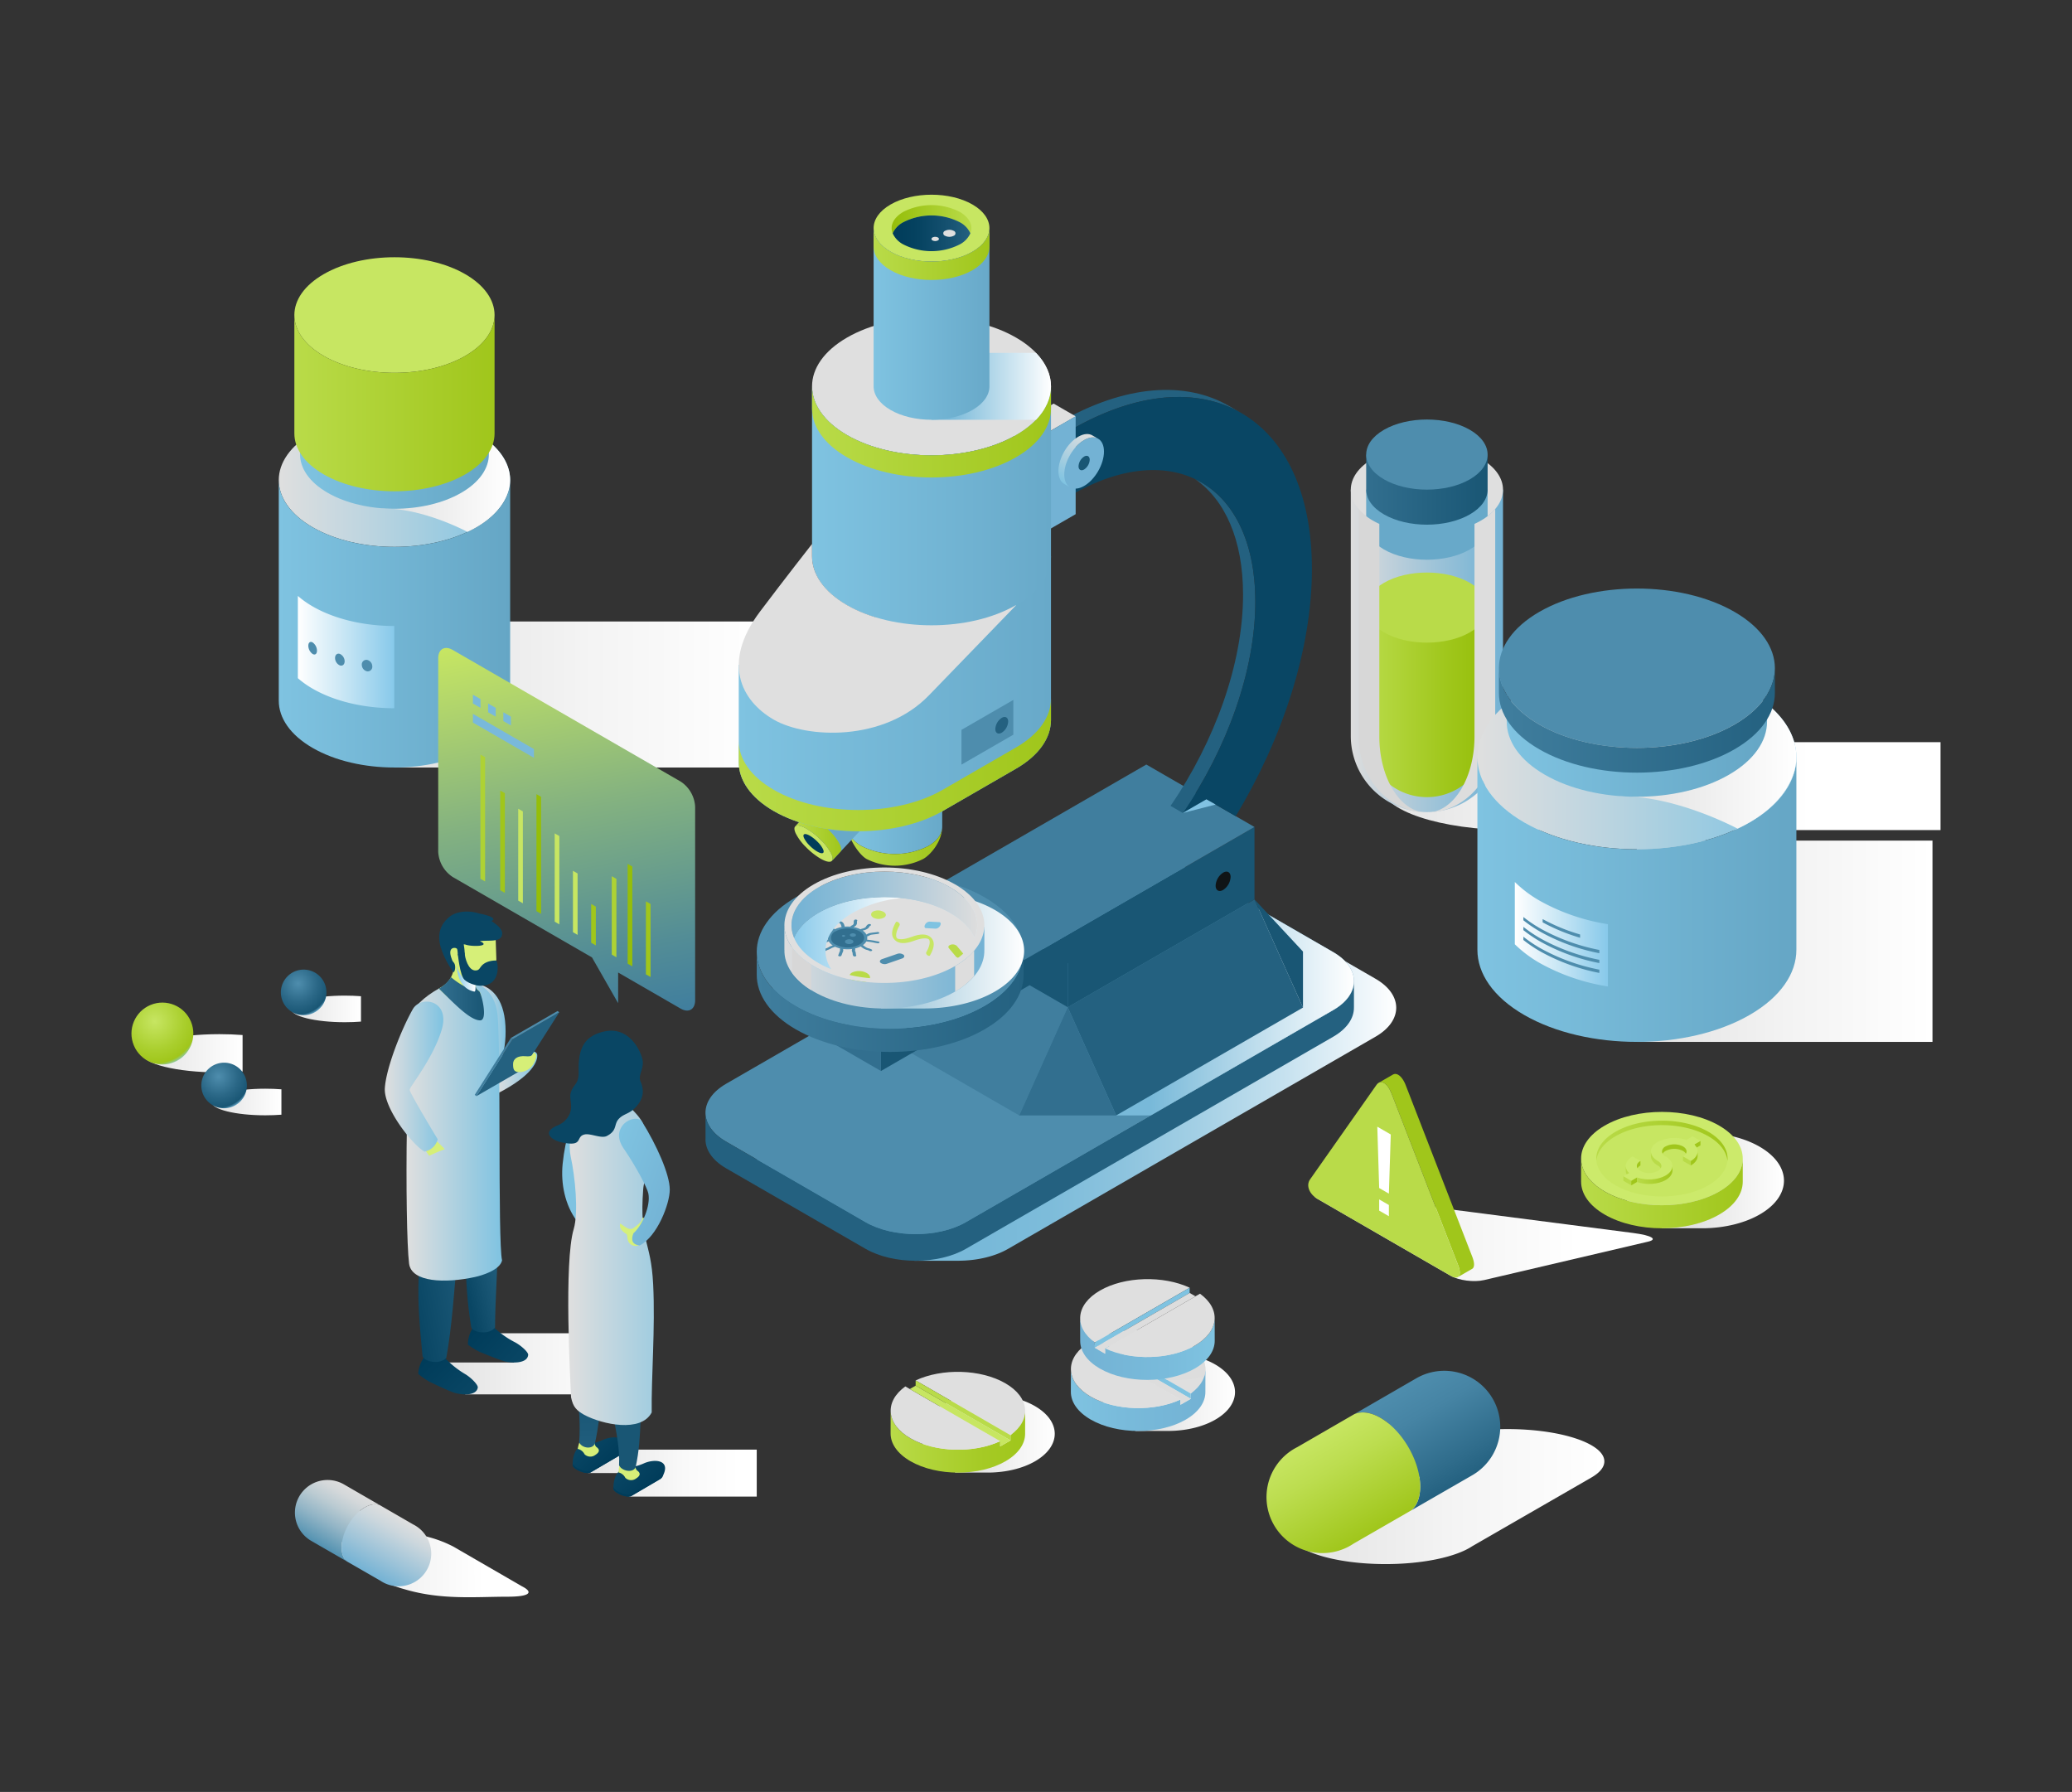 <svg xmlns="http://www.w3.org/2000/svg" xmlns:xlink="http://www.w3.org/1999/xlink" viewBox="0 0 880 761"><rect x="0" y="0" width="880" height="761" fill="#333333" stroke="none"/><defs><style>.cls-1{isolation:isolate;}.cls-102,.cls-108,.cls-111,.cls-15,.cls-18,.cls-2,.cls-20,.cls-23,.cls-24,.cls-27,.cls-30,.cls-34,.cls-37,.cls-39,.cls-41,.cls-43,.cls-53,.cls-58,.cls-6,.cls-72,.cls-73,.cls-87,.cls-9,.cls-93,.cls-94,.cls-95,.cls-96,.cls-97,.cls-98,.cls-99{mix-blend-mode:multiply;}.cls-2{fill:url(#linear-gradient);}.cls-3{fill:#a0c61b;}.cls-4,.cls-96{fill:#b9db49;}.cls-5{fill:#fff;}.cls-6{fill:url(#linear-gradient-2);}.cls-7{fill:url(#linear-gradient-3);}.cls-8{fill:url(#linear-gradient-4);}.cls-9{fill:url(#linear-gradient-5);}.cls-10{fill:url(#linear-gradient-6);}.cls-11,.cls-95{fill:#c7e662;}.cls-12{fill:url(#linear-gradient-7);}.cls-13{fill:url(#linear-gradient-8);}.cls-14,.cls-97{fill:#4e8dad;}.cls-15{fill:url(#linear-gradient-9);}.cls-16{fill:url(#linear-gradient-10);}.cls-17,.cls-92{fill:#dfdfdf;}.cls-18,.cls-81{fill:#68a9c9;}.cls-19{fill:url(#linear-gradient-11);}.cls-21{fill:url(#linear-gradient-12);}.cls-22{fill:#d7d7d7;}.cls-22,.cls-68,.cls-92{mix-blend-mode:screen;}.cls-23,.cls-33{fill:#ddd;}.cls-24{fill:url(#linear-gradient-13);}.cls-25{fill:url(#linear-gradient-14);}.cls-26{fill:url(#linear-gradient-15);}.cls-27{fill:url(#linear-gradient-16);}.cls-28{fill:url(#linear-gradient-17);}.cls-29{fill:url(#linear-gradient-18);}.cls-30{fill:url(#linear-gradient-19);}.cls-31{fill:url(#linear-gradient-20);}.cls-32,.cls-98{fill:#7fc3e1;}.cls-34{fill:url(#linear-gradient-21);}.cls-35{fill:url(#linear-gradient-22);}.cls-36{fill:url(#linear-gradient-23);}.cls-37{fill:url(#linear-gradient-24);}.cls-38{fill:url(#radial-gradient);}.cls-39{fill:url(#linear-gradient-25);}.cls-40{fill:url(#radial-gradient-2);}.cls-41{fill:url(#linear-gradient-26);}.cls-42{fill:url(#radial-gradient-3);}.cls-43{fill:url(#linear-gradient-27);}.cls-44{fill:url(#linear-gradient-28);}.cls-45{fill:url(#linear-gradient-29);}.cls-46{fill:url(#linear-gradient-30);}.cls-47{fill:url(#linear-gradient-31);}.cls-48{fill:url(#linear-gradient-32);}.cls-49{fill:url(#linear-gradient-33);}.cls-50{fill:url(#linear-gradient-34);}.cls-51{fill:#d6ef78;}.cls-52{fill:url(#linear-gradient-35);}.cls-53{fill:url(#linear-gradient-36);}.cls-54{fill:#094664;}.cls-55{fill:url(#linear-gradient-37);}.cls-56{fill:#246180;}.cls-57{fill:#407e9e;}.cls-58{fill:url(#linear-gradient-38);}.cls-59{fill:url(#linear-gradient-39);}.cls-60{fill:#003c5a;}.cls-61{fill:url(#linear-gradient-40);}.cls-62{fill:url(#linear-gradient-41);}.cls-63{fill:#195674;}.cls-64{fill:url(#linear-gradient-42);}.cls-65{fill:#d5f07a;}.cls-66{fill:url(#linear-gradient-43);}.cls-67{fill:url(#linear-gradient-44);}.cls-69{fill:#79b9db;}.cls-70{fill:#95be09;}.cls-71{fill:#aed234;}.cls-72{fill:url(#linear-gradient-45);}.cls-73{fill:url(#linear-gradient-46);}.cls-74{fill:#326f8f;}.cls-75{fill:#101416;}.cls-76{fill:url(#linear-gradient-47);}.cls-77{fill:#73b2d4;}.cls-78{fill:url(#linear-gradient-48);}.cls-79{fill:url(#linear-gradient-49);}.cls-80{fill:url(#linear-gradient-50);}.cls-82{fill:url(#linear-gradient-51);}.cls-83{fill:url(#linear-gradient-52);}.cls-84{fill:url(#linear-gradient-53);}.cls-85{fill:url(#linear-gradient-54);}.cls-86{fill:url(#linear-gradient-55);}.cls-87{fill:url(#linear-gradient-56);}.cls-88{fill:url(#linear-gradient-57);}.cls-89{fill:url(#linear-gradient-58);}.cls-90{fill:url(#linear-gradient-59);}.cls-91{fill:url(#linear-gradient-60);}.cls-93{fill:#81c2e3;}.cls-94{fill:url(#linear-gradient-61);}.cls-99{fill:url(#linear-gradient-62);}.cls-100{fill:url(#linear-gradient-63);}.cls-101{fill:url(#linear-gradient-64);}.cls-102{fill:url(#linear-gradient-65);}.cls-103{fill:#ccea6b;}.cls-104{fill:url(#linear-gradient-66);}.cls-105{fill:url(#linear-gradient-67);}.cls-106{fill:#c5e35c;}.cls-107{fill:url(#linear-gradient-68);}.cls-108{fill:url(#linear-gradient-69);}.cls-109{fill:url(#linear-gradient-70);}.cls-110{fill:url(#linear-gradient-71);}.cls-111{fill:url(#linear-gradient-72);}.cls-112{fill:url(#linear-gradient-73);}.cls-113{fill:url(#linear-gradient-74);}.cls-114{fill:url(#linear-gradient-75);}</style><linearGradient id="linear-gradient" x1="558.214" y1="525.462" x2="701.954" y2="525.462" gradientUnits="userSpaceOnUse"><stop offset="0" stop-color="#e2e2e2"/><stop offset="0.416" stop-color="#f4f4f4"/><stop offset="0.779" stop-color="#fff"/></linearGradient><linearGradient id="linear-gradient-2" x1="167.531" y1="294.939" x2="323.512" y2="294.939" gradientUnits="userSpaceOnUse"><stop offset="0" stop-color="#e2e2e2"/><stop offset="0.507" stop-color="#f3f3f3"/><stop offset="1" stop-color="#fff"/></linearGradient><linearGradient id="linear-gradient-3" x1="118.397" y1="203.877" x2="216.667" y2="203.877" gradientUnits="userSpaceOnUse"><stop offset="0" stop-color="#dfdfdf"/><stop offset="0.373" stop-color="#bed5e0"/><stop offset="1" stop-color="#7fc3e1"/></linearGradient><linearGradient id="linear-gradient-4" x1="118.397" y1="264.912" x2="216.667" y2="264.912" gradientUnits="userSpaceOnUse"><stop offset="0" stop-color="#7fc3e1"/><stop offset="1" stop-color="#65a6c5"/></linearGradient><linearGradient id="linear-gradient-5" x1="159.014" y1="200.697" x2="216.667" y2="200.697" gradientUnits="userSpaceOnUse"><stop offset="0" stop-color="#ddd"/><stop offset="1" stop-color="#fff"/></linearGradient><linearGradient id="linear-gradient-6" x1="127.433" y1="199.6" x2="207.631" y2="199.6" xlink:href="#linear-gradient-4"/><linearGradient id="linear-gradient-7" x1="125.019" y1="171.213" x2="210.047" y2="171.213" gradientUnits="userSpaceOnUse"><stop offset="0" stop-color="#b9db49"/><stop offset="1" stop-color="#a0c61b"/></linearGradient><linearGradient id="linear-gradient-8" x1="126.504" y1="276.925" x2="167.447" y2="276.925" gradientUnits="userSpaceOnUse"><stop offset="0" stop-color="#fff"/><stop offset="0.428" stop-color="#cee9f6"/><stop offset="1" stop-color="#87c9ea"/></linearGradient><linearGradient id="linear-gradient-9" x1="-3639.36" y1="-2157.651" x2="-3639.36" y2="-2294.776" gradientTransform="matrix(0, -0.577, -1.732, 0, -3150.614, -1767.517)" gradientUnits="userSpaceOnUse"><stop offset="0" stop-color="#e2e2e2"/><stop offset="0.216" stop-color="#f0f0f0"/><stop offset="0.493" stop-color="#fbfbfb"/><stop offset="0.797" stop-color="#fff"/></linearGradient><linearGradient id="linear-gradient-10" x1="573.698" y1="276.498" x2="638.342" y2="276.498" gradientUnits="userSpaceOnUse"><stop offset="0" stop-color="#ddd"/><stop offset="0.323" stop-color="#b7cdda"/><stop offset="0.775" stop-color="#86bad6"/><stop offset="1" stop-color="#73b2d4"/></linearGradient><linearGradient id="linear-gradient-11" x1="580.235" y1="207.934" x2="631.805" y2="207.934" gradientUnits="userSpaceOnUse"><stop offset="0" stop-color="#326f8f"/><stop offset="1" stop-color="#195674"/></linearGradient><linearGradient id="linear-gradient-12" x1="580.235" y1="298.28" x2="631.805" y2="298.28" gradientUnits="userSpaceOnUse"><stop offset="0" stop-color="#b9db49"/><stop offset="0.652" stop-color="#a0c71c"/><stop offset="1" stop-color="#95be09"/></linearGradient><linearGradient id="linear-gradient-13" x1="127.923" y1="664.149" x2="223.941" y2="663.633" gradientUnits="userSpaceOnUse"><stop offset="0" stop-color="#e2e2e2"/><stop offset="0.808" stop-color="#fff"/></linearGradient><linearGradient id="linear-gradient-14" x1="-4846.004" y1="631.344" x2="-4832.145" y2="655.35" gradientTransform="matrix(-1, 0, 0, 1, -4698.274, 0)" gradientUnits="userSpaceOnUse"><stop offset="0" stop-color="#ddd"/><stop offset="0.133" stop-color="#d4d8da"/><stop offset="0.351" stop-color="#bbcbd2"/><stop offset="0.626" stop-color="#93b5c6"/><stop offset="0.946" stop-color="#5c97b4"/><stop offset="1" stop-color="#5291b1"/></linearGradient><linearGradient id="linear-gradient-15" x1="-4869.846" y1="645.112" x2="-4855.987" y2="669.117" gradientTransform="matrix(-1, 0, 0, 1, -4698.274, 0)" gradientUnits="userSpaceOnUse"><stop offset="0" stop-color="#dfdfdf"/><stop offset="0.224" stop-color="#ccd7dd"/><stop offset="0.676" stop-color="#9ac2d8"/><stop offset="1" stop-color="#73b2d4"/></linearGradient><linearGradient id="linear-gradient-16" x1="-3169.412" y1="-1518.158" x2="-3169.412" y2="-1595.58" gradientTransform="matrix(0, -0.577, -1.732, 0, -2082.321, -1194.455)" gradientUnits="userSpaceOnUse"><stop offset="0" stop-color="#e2e2e2"/><stop offset="0.533" stop-color="#f4f4f4"/><stop offset="1" stop-color="#fff"/></linearGradient><linearGradient id="linear-gradient-17" x1="688.867" y1="586.993" x2="712.636" y2="628.163" gradientTransform="translate(-90.231)" gradientUnits="userSpaceOnUse"><stop offset="0" stop-color="#4e8dad"/><stop offset="0.305" stop-color="#4684a4"/><stop offset="0.805" stop-color="#2f6c8b"/><stop offset="1" stop-color="#246180"/></linearGradient><linearGradient id="linear-gradient-18" x1="647.98" y1="610.603" x2="671.748" y2="651.771" gradientTransform="translate(-90.231)" gradientUnits="userSpaceOnUse"><stop offset="0" stop-color="#c7e662"/><stop offset="0.322" stop-color="#bcdd4f"/><stop offset="0.973" stop-color="#a1c71d"/><stop offset="1" stop-color="#a0c61b"/></linearGradient><linearGradient id="linear-gradient-19" x1="467.398" y1="591.156" x2="524.523" y2="591.156" gradientUnits="userSpaceOnUse"><stop offset="0.426" stop-color="#e2e2e2"/><stop offset="0.732" stop-color="#f4f4f4"/><stop offset="1" stop-color="#fff"/></linearGradient><linearGradient id="linear-gradient-20" x1="454.803" y1="594.538" x2="511.959" y2="594.538" gradientUnits="userSpaceOnUse"><stop offset="0" stop-color="#7fc3e1"/><stop offset="0.367" stop-color="#79bbdb"/><stop offset="1" stop-color="#73b2d4"/></linearGradient><linearGradient id="linear-gradient-21" x1="390.839" y1="608.837" x2="447.964" y2="608.837" xlink:href="#linear-gradient-19"/><linearGradient id="linear-gradient-22" x1="378.244" y1="612.22" x2="435.4" y2="612.22" gradientUnits="userSpaceOnUse"><stop offset="0" stop-color="#b9db49"/><stop offset="0.2" stop-color="#b3d63d"/><stop offset="0.698" stop-color="#a5ca24"/><stop offset="1" stop-color="#a0c61b"/></linearGradient><linearGradient id="linear-gradient-23" x1="-4601.489" y1="572.845" x2="-4544.333" y2="572.845" gradientTransform="matrix(-1, 0, 0, 1, -4085.586, 0)" xlink:href="#linear-gradient-20"/><linearGradient id="linear-gradient-24" x1="60.319" y1="447.311" x2="103.029" y2="447.311" gradientUnits="userSpaceOnUse"><stop offset="0" stop-color="#e2e2e2"/><stop offset="1" stop-color="#fff"/></linearGradient><radialGradient id="radial-gradient" cx="65.772" cy="433.767" r="20.055" gradientTransform="translate(173.217 7.016) rotate(22.5)" gradientUnits="userSpaceOnUse"><stop offset="0.001" stop-color="#c7e662"/><stop offset="0.038" stop-color="#c5e45f"/><stop offset="0.603" stop-color="#aacf2e"/><stop offset="0.884" stop-color="#a0c61b"/><stop offset="0.994" stop-color="#87c9ea"/></radialGradient><linearGradient id="linear-gradient-25" x1="89.82" y1="467.998" x2="119.522" y2="467.998" xlink:href="#linear-gradient-24"/><radialGradient id="radial-gradient-2" cx="92.822" cy="457.185" r="14.771" gradientUnits="userSpaceOnUse"><stop offset="0.001" stop-color="#4e8dad"/><stop offset="0.545" stop-color="#2b6887"/><stop offset="0.884" stop-color="#195674"/><stop offset="0.994" stop-color="#87c9ea"/></radialGradient><linearGradient id="linear-gradient-26" x1="123.607" y1="428.465" x2="153.308" y2="428.465" xlink:href="#linear-gradient-24"/><radialGradient id="radial-gradient-3" cx="126.608" cy="417.651" r="14.771" xlink:href="#radial-gradient-2"/><linearGradient id="linear-gradient-27" x1="189.288" y1="579.191" x2="262.074" y2="579.191" gradientUnits="userSpaceOnUse"><stop offset="0" stop-color="#e2e2e2"/><stop offset="0.488" stop-color="#f2f2f2"/><stop offset="1" stop-color="#fff"/></linearGradient><linearGradient id="linear-gradient-28" x1="-85.82" y1="713.593" x2="-102.384" y2="697.029" gradientTransform="translate(264.419 -137.488) rotate(-3.279)" gradientUnits="userSpaceOnUse"><stop offset="0" stop-color="#094664"/><stop offset="1" stop-color="#003c5a"/></linearGradient><linearGradient id="linear-gradient-29" x1="-4526.047" y1="522.996" x2="-4497.758" y2="529.653" gradientTransform="matrix(-1, 0.011, 0.011, 1, -4312.917, 37.606)" gradientUnits="userSpaceOnUse"><stop offset="0" stop-color="#326f8f"/><stop offset="0.716" stop-color="#165371"/><stop offset="1" stop-color="#094664"/></linearGradient><linearGradient id="linear-gradient-30" x1="-48.068" y1="593.46" x2="-64.632" y2="576.895" gradientTransform="translate(245.974)" xlink:href="#linear-gradient-28"/><linearGradient id="linear-gradient-31" x1="-4534.449" y1="426.93" x2="-4503.054" y2="434.317" gradientTransform="matrix(-0.999, -0.047, -0.047, 0.999, -4305.943, -111.526)" gradientUnits="userSpaceOnUse"><stop offset="0" stop-color="#246180"/><stop offset="1" stop-color="#094664"/></linearGradient><linearGradient id="linear-gradient-32" x1="202.915" y1="436.572" x2="214.736" y2="436.572" gradientUnits="userSpaceOnUse"><stop offset="0" stop-color="#dfdfdf"/><stop offset="0.31" stop-color="#c5d7e0"/><stop offset="0.971" stop-color="#82c4e1"/><stop offset="1" stop-color="#7fc3e1"/></linearGradient><linearGradient id="linear-gradient-33" x1="210.514" y1="455.365" x2="228.182" y2="455.365" xlink:href="#linear-gradient-32"/><linearGradient id="linear-gradient-34" x1="-4470.412" y1="480.349" x2="-4510.997" y2="480.349" gradientTransform="matrix(-1, 0, 0, 1, -4297.758, 0)" gradientUnits="userSpaceOnUse"><stop offset="0" stop-color="#dfdfdf"/><stop offset="1" stop-color="#7fc3e1"/></linearGradient><linearGradient id="linear-gradient-35" x1="186.372" y1="424.163" x2="205.556" y2="424.163" xlink:href="#linear-gradient-11"/><linearGradient id="linear-gradient-36" x1="194.027" y1="415.507" x2="201.957" y2="415.507" gradientUnits="userSpaceOnUse"><stop offset="0" stop-color="#87c9ea"/><stop offset="1" stop-color="#fff"/></linearGradient><linearGradient id="linear-gradient-37" x1="163.429" y1="457.21" x2="188.283" y2="457.21" xlink:href="#linear-gradient-32"/><linearGradient id="linear-gradient-38" x1="249.734" y1="625.597" x2="321.394" y2="625.597" gradientUnits="userSpaceOnUse"><stop offset="0" stop-color="#e2e2e2"/><stop offset="0.137" stop-color="#e9e9e9"/><stop offset="0.569" stop-color="#f9f9f9"/><stop offset="0.899" stop-color="#fff"/></linearGradient><linearGradient id="linear-gradient-39" x1="-3941.765" y1="622.301" x2="-3931.338" y2="611.873" gradientTransform="matrix(-1, 0, 0, 1, -3682.778, 0)" gradientUnits="userSpaceOnUse"><stop offset="0" stop-color="#003c5a"/><stop offset="1" stop-color="#094664"/></linearGradient><linearGradient id="linear-gradient-40" x1="254.694" y1="530.172" x2="257.399" y2="620.967" gradientUnits="userSpaceOnUse"><stop offset="0" stop-color="#094664"/><stop offset="0.375" stop-color="#0f4c6a"/><stop offset="0.865" stop-color="#1e5b7a"/><stop offset="1" stop-color="#246180"/></linearGradient><linearGradient id="linear-gradient-41" x1="-3959.082" y1="632.298" x2="-3948.655" y2="621.87" xlink:href="#linear-gradient-39"/><linearGradient id="linear-gradient-42" x1="241.348" y1="533.931" x2="298.013" y2="533.931" gradientTransform="matrix(1, 0, 0, 1, 0, 0)" xlink:href="#linear-gradient-34"/><linearGradient id="linear-gradient-43" x1="1382.272" y1="508.012" x2="1352.241" y2="497.449" gradientTransform="translate(-1094.299)" gradientUnits="userSpaceOnUse"><stop offset="0" stop-color="#73b2d4"/><stop offset="1" stop-color="#7fc3e1"/></linearGradient><linearGradient id="linear-gradient-44" x1="-935.376" y1="-249.618" x2="-870.199" y2="-136.727" gradientTransform="matrix(0.866, 0.5, 0, 1.155, 1022.489, 1026.626)" gradientUnits="userSpaceOnUse"><stop offset="0" stop-color="#c7e662"/><stop offset="0.448" stop-color="#84b280"/><stop offset="0.818" stop-color="#538d96"/><stop offset="1" stop-color="#407e9e"/></linearGradient><linearGradient id="linear-gradient-45" x1="317.572" y1="455.916" x2="592.988" y2="455.916" gradientUnits="userSpaceOnUse"><stop offset="0.367" stop-color="#78b9d9"/><stop offset="0.462" stop-color="#7dbcda"/><stop offset="0.575" stop-color="#8cc3de"/><stop offset="0.697" stop-color="#a4d0e5"/><stop offset="0.825" stop-color="#c5e1ef"/><stop offset="0.958" stop-color="#f0f7fb"/><stop offset="1" stop-color="#fff"/></linearGradient><linearGradient id="linear-gradient-46" x1="474.067" y1="428.947" x2="575.036" y2="428.947" gradientUnits="userSpaceOnUse"><stop offset="0.144" stop-color="#78b9d9"/><stop offset="1" stop-color="#fff"/></linearGradient><linearGradient id="linear-gradient-47" x1="321.394" y1="425.463" x2="434.744" y2="425.463" gradientUnits="userSpaceOnUse"><stop offset="0" stop-color="#407e9e"/><stop offset="1" stop-color="#246180"/></linearGradient><linearGradient id="linear-gradient-48" x1="450.207" y1="204.493" x2="462.127" y2="183.846" gradientUnits="userSpaceOnUse"><stop offset="0" stop-color="#7fc3e1"/><stop offset="1" stop-color="#dfdfdf"/></linearGradient><linearGradient id="linear-gradient-49" x1="359.952" y1="334.861" x2="400.175" y2="334.861" gradientUnits="userSpaceOnUse"><stop offset="0" stop-color="#7fc3e1"/><stop offset="1" stop-color="#68a9c9"/></linearGradient><linearGradient id="linear-gradient-50" x1="360.07" y1="359.657" x2="400.145" y2="359.657" xlink:href="#linear-gradient-7"/><linearGradient id="linear-gradient-51" x1="337.721" y1="356.131" x2="357.291" y2="356.131" xlink:href="#linear-gradient-7"/><linearGradient id="linear-gradient-52" x1="313.755" y1="294.635" x2="446.367" y2="294.635" xlink:href="#linear-gradient-49"/><linearGradient id="linear-gradient-53" x1="313.755" y1="324.872" x2="446.367" y2="324.872" xlink:href="#linear-gradient-7"/><linearGradient id="linear-gradient-54" x1="344.883" y1="214.856" x2="446.368" y2="214.856" xlink:href="#linear-gradient-49"/><linearGradient id="linear-gradient-55" x1="344.883" y1="183.422" x2="446.368" y2="183.422" xlink:href="#linear-gradient-7"/><linearGradient id="linear-gradient-56" x1="395.626" y1="164.067" x2="446.368" y2="164.067" xlink:href="#linear-gradient-46"/><linearGradient id="linear-gradient-57" x1="378.692" y1="93.094" x2="412.564" y2="93.094" gradientUnits="userSpaceOnUse"><stop offset="0" stop-color="#95be09"/><stop offset="1" stop-color="#b9db49"/></linearGradient><linearGradient id="linear-gradient-58" x1="379.125" y1="99.078" x2="412.13" y2="99.078" gradientUnits="userSpaceOnUse"><stop offset="0" stop-color="#003c5a"/><stop offset="0.31" stop-color="#054260"/><stop offset="0.709" stop-color="#155170"/><stop offset="1" stop-color="#246180"/></linearGradient><linearGradient id="linear-gradient-59" x1="371.033" y1="137.578" x2="420.222" y2="137.578" xlink:href="#linear-gradient-49"/><linearGradient id="linear-gradient-60" x1="371.033" y1="107.895" x2="420.222" y2="107.895" xlink:href="#linear-gradient-7"/><linearGradient id="linear-gradient-61" x1="350.03" y1="403.772" x2="434.959" y2="403.772" gradientUnits="userSpaceOnUse"><stop offset="0" stop-color="#65a6c5"/><stop offset="0.196" stop-color="#84b8d1"/><stop offset="1" stop-color="#fff"/></linearGradient><linearGradient id="linear-gradient-62" x1="336.152" y1="403.772" x2="382.834" y2="403.772" xlink:href="#linear-gradient-36"/><linearGradient id="linear-gradient-63" x1="336.152" y1="384.243" x2="415.06" y2="384.243" gradientUnits="userSpaceOnUse"><stop offset="0" stop-color="#73b2d4"/><stop offset="0.225" stop-color="#86bad6"/><stop offset="0.677" stop-color="#b7cdda"/><stop offset="1" stop-color="#ddd"/></linearGradient><linearGradient id="linear-gradient-64" x1="333.141" y1="410.918" x2="418.071" y2="410.918" xlink:href="#linear-gradient-10"/><linearGradient id="linear-gradient-65" x1="687.568" y1="501.34" x2="757.667" y2="501.34" gradientUnits="userSpaceOnUse"><stop offset="0.453" stop-color="#e2e2e2"/><stop offset="1" stop-color="#fff"/></linearGradient><linearGradient id="linear-gradient-66" x1="671.508" y1="506.823" x2="740.168" y2="506.823" xlink:href="#linear-gradient-7"/><linearGradient id="linear-gradient-67" x1="677.957" y1="484.45" x2="733.719" y2="484.45" xlink:href="#linear-gradient-7"/><linearGradient id="linear-gradient-68" x1="695.244" y1="498.992" x2="710.313" y2="498.992" xlink:href="#linear-gradient-7"/><linearGradient id="linear-gradient-69" x1="695.203" y1="399.729" x2="820.745" y2="399.729" xlink:href="#linear-gradient-2"/><linearGradient id="linear-gradient-70" x1="627.466" y1="321.569" x2="762.941" y2="321.569" xlink:href="#linear-gradient-3"/><linearGradient id="linear-gradient-71" x1="627.466" y1="382.021" x2="762.941" y2="382.021" xlink:href="#linear-gradient-4"/><linearGradient id="linear-gradient-72" x1="683.46" y1="317.185" x2="762.941" y2="317.185" xlink:href="#linear-gradient-5"/><linearGradient id="linear-gradient-73" x1="639.922" y1="315.672" x2="750.484" y2="315.672" xlink:href="#linear-gradient-4"/><linearGradient id="linear-gradient-74" x1="636.594" y1="305.952" x2="753.812" y2="305.952" xlink:href="#linear-gradient-47"/><linearGradient id="linear-gradient-75" x1="643.359" y1="396.744" x2="682.9" y2="396.744" xlink:href="#linear-gradient-8"/></defs><g class="cls-1"><g id="Layer_1" data-name="Layer 1"><path class="cls-2" d="M699.933,527.309c4.337-1.016,1.46-2.679-6.398-3.695L567.459,507.309c-7.859-1.016-11.4-.184-7.886,1.847l56.482,32.611c3.524,2.033,9.948,2.864,14.288,1.848Z"/><path class="cls-3" d="M619.256,537.215,591.012,464.424c-1.464-3.773-3.701-5.55-5.425-4.601l-.003-.008,6.04-3.486.002.008c1.724-.949,3.962.828,5.424,4.601l28.245,72.79c1.037,2.673.955,4.471-.002,5.091l.002.005-.089.048a.836.836,0,0,1-.102.06l-5.847,3.376-.001-.001C620.212,541.687,620.291,539.887,619.256,537.215Z"/><path class="cls-4" d="M591.012,464.424c-1.76-4.536-4.64-6.2-6.4-3.696L556.371,500.908c-1.76,2.506-.319,6.213,3.199,8.247l56.484,32.613c3.52,2.03,4.96-.017,3.201-4.553Z"/><polygon class="cls-5" points="585.752 509.36 589.874 511.74 589.874 516.499 585.752 514.119 585.752 509.36"/><polygon class="cls-5" points="584.952 478.482 590.672 481.787 589.874 506.915 585.752 504.536 584.952 478.482"/><rect class="cls-6" x="167.531" y="263.933" width="155.981" height="62.011"/><path class="cls-7" d="M132.789,183.817c9.594-5.539,22.169-8.307,34.742-8.307,12.575,0,25.15,2.769,34.744,8.307s14.392,12.801,14.392,20.062c0,7.259-4.797,14.52-14.392,20.057-9.594,5.54-22.167,8.309-34.744,8.309-12.573,0-25.148-2.769-34.742-8.309-9.594-5.538-14.392-12.799-14.392-20.057C118.397,196.617,123.195,189.357,132.789,183.817Z"/><path class="cls-8" d="M216.667,203.879h0c0,7.259-4.797,14.52-14.392,20.057-9.594,5.54-22.167,8.309-34.744,8.309-12.573,0-25.148-2.769-34.742-8.309-9.594-5.538-14.392-12.799-14.392-20.057h0v93.698c.001,7.259,4.798,14.52,14.392,20.057,9.594,5.541,22.169,8.31,34.742,8.31,12.578,0,25.15-2.769,34.744-8.309s14.392-12.8,14.392-20.058V203.879Z"/><path class="cls-9" d="M167.531,175.51s-15.961,40.339-4.183,40.427c16.983.127,35.193,9.948,35.193,9.948,13.289-6.215,18.126-15.268,18.126-22.006,0-7.261-4.797-14.522-14.392-20.062a52.907,52.907,0,0,0-6.694-3.227l-28.05-5.081Z"/><path class="cls-10" d="M195.887,199.507c-7.829,4.522-18.092,6.781-28.356,6.781-10.261,0-20.524-2.259-28.354-6.781-7.831-4.52-11.744-10.445-11.744-16.37h0v9.773c0,5.926,3.913,11.851,11.744,16.371s18.093,6.782,28.354,6.782c10.264,0,20.527-2.26,28.356-6.782,7.831-4.52,11.744-10.445,11.744-16.371h0v-9.773C207.631,189.062,203.718,194.987,195.887,199.507Z"/><path class="cls-11" d="M137.471,116.435c8.301-4.793,19.18-7.189,30.06-7.189,10.882,0,21.763,2.397,30.063,7.189,8.302,4.793,12.453,11.074,12.453,17.357s-4.151,12.563-12.453,17.356c-8.3,4.793-19.181,7.19-30.063,7.19-10.879,0-21.759-2.397-30.06-7.19s-12.452-11.074-12.452-17.357S129.169,121.227,137.471,116.435Z"/><path class="cls-12" d="M197.594,151.146c-8.3,4.793-19.181,7.19-30.063,7.19-10.879-.001-21.759-2.397-30.06-7.19s-12.452-11.074-12.452-17.356v50.301c0,6.28,4.15,12.563,12.452,17.356s19.18,7.189,30.06,7.189c10.882,0,21.763-2.397,30.063-7.189,8.302-4.793,12.453-11.075,12.453-17.356V133.791C210.047,140.072,205.896,146.353,197.594,151.146Z"/><path class="cls-13" d="M132.789,257.533a39.345,39.345,0,0,1-6.285-4.458v34.934a39.332,39.332,0,0,0,6.285,4.458c9.573,5.529,22.113,8.296,34.658,8.309V265.841C154.902,265.83,142.362,263.062,132.789,257.533Z"/><path class="cls-14" d="M130.949,274.22c0-1.354.823-1.978,1.84-1.391a4.402,4.402,0,0,1,1.838,3.515c.001,1.355-.822,1.978-1.839,1.392A4.406,4.406,0,0,1,130.949,274.22Z"/><path class="cls-14" d="M142.31,279.431c0-1.347.909-2.123,2.031-1.732a3.47,3.47,0,0,1,2.03,3.148c.001,1.348-.909,2.124-2.031,1.733A3.472,3.472,0,0,1,142.31,279.431Z"/><path class="cls-14" d="M153.67,282.314a1.938,1.938,0,0,1,2.224-2.073,2.837,2.837,0,0,1,2.223,2.782,1.937,1.937,0,0,1-2.223,2.073A2.837,2.837,0,0,1,153.67,282.314Z"/><path class="cls-15" d="M824.168,352.511H642.635c-30.919,0-55.981-8.355-55.981-18.662s25.062-18.661,55.981-18.661H824.168Z"/><path class="cls-16" d="M573.698,207.934V312.742a32.322,32.322,0,0,0,64.643,0V207.934Z"/><path class="cls-17" d="M583.166,194.738c6.311-3.644,14.584-5.466,22.855-5.466s16.542,1.822,22.855,5.466c6.31,3.644,9.466,8.419,9.466,13.195s-3.156,9.551-9.466,13.195c-6.312,3.644-14.584,5.465-22.855,5.465s-16.544-1.822-22.855-5.465-9.467-8.419-9.467-13.195S576.855,198.383,583.166,194.738Z"/><path class="cls-18" d="M580.235,207.934v14.887c0,3.81,2.518,7.62,7.553,10.527s11.633,4.36,18.233,4.36,13.198-1.453,18.233-4.36,7.551-6.716,7.551-10.527V207.934Z"/><path class="cls-19" d="M580.235,193.046v14.887c0,3.809,2.518,7.62,7.553,10.527s11.633,4.36,18.233,4.36,13.198-1.453,18.233-4.36,7.551-6.718,7.551-10.527V193.046Z"/><path class="cls-14" d="M587.788,182.52c5.035-2.907,11.633-4.36,18.233-4.36s13.198,1.453,18.233,4.36,7.551,6.717,7.551,10.527-2.516,7.62-7.551,10.527-11.634,4.361-18.233,4.361-13.198-1.454-18.233-4.361-7.553-6.717-7.553-10.527S582.753,185.427,587.788,182.52Z"/><g class="cls-20"><path class="cls-21" d="M580.235,258.031v54.711a25.785,25.785,0,1,0,51.57,0V258.031Z"/><path class="cls-4" d="M587.788,247.504c5.035-2.907,11.633-4.36,18.233-4.36s13.198,1.453,18.233,4.36,7.551,6.717,7.551,10.527-2.516,7.62-7.551,10.527-11.634,4.36-18.233,4.36-13.198-1.453-18.233-4.36-7.553-6.717-7.553-10.527S582.753,250.411,587.788,247.504Z"/></g><path class="cls-22" d="M585.81,312.742V222.49c-.912-.423-1.798-.873-2.644-1.361a23.275,23.275,0,0,1-6.153-4.967v96.58c0,17.852,12.987,32.321,29.008,32.321C594.859,345.063,585.81,330.594,585.81,312.742Z"/><path class="cls-23" d="M626.23,312.742V222.49c.913-.423,1.799-.873,2.646-1.361a23.299,23.299,0,0,0,6.154-4.967v96.58c0,17.852-12.988,32.321-29.009,32.321C617.184,345.063,626.23,330.594,626.23,312.742Z"/><path class="cls-24" d="M221.682,673.665h.002l-14.072-8.139L192.4,656.729l-.006-.001a50.918,50.918,0,0,0-10.761-4.071c-15.31-4.42-29.779-2.976-43.037-2.976-9.006,0-11.121,1.654-6.749,4.101l-.008-.001,14.98,8.63,14.295,8.236a13.993,13.993,0,0,0,1.673.964l.009.005h.002a60.897,60.897,0,0,0,9.7,3.495c15.308,4.419,29.778,2.975,43.033,2.975C224.93,678.088,226.824,676.287,221.682,673.665Z"/><path class="cls-25" d="M125.261,642.378a13.858,13.858,0,0,1,20.911-11.93l.001-.002,15.237,8.812c-1.731-.765-4.005-.522-6.497.917a15.202,15.202,0,0,0-1.961,1.359c.017.28.028.561.028.845a13.858,13.858,0,0,1-7.692,12.411,15.179,15.179,0,0,0-.199,2.399c0,2.726.833,4.748,2.222,5.903L132.363,654.48l.001-.003A13.847,13.847,0,0,1,125.261,642.378Z"/><path class="cls-26" d="M154.912,640.173c2.492-1.438,4.766-1.681,6.497-.917l14.097,8.153v.001a13.86,13.86,0,0,1-12.253,24.864v.001l-.009-.005a14.004,14.004,0,0,1-1.669-.962l-14.265-8.218c-1.389-1.155-2.222-3.177-2.222-5.903C145.089,650.923,149.487,643.305,154.912,640.173Z"/><path class="cls-27" d="M604.277,613.929l-.008-.002L578.69,628.73l-24.413,14.122a24.307,24.307,0,0,0-2.855,1.653l-.017.01h.002c-2.642,1.812-4.127,3.846-4.127,5.995,0,7.577,18.432,13.721,41.164,13.721,16.12,0,30.061-3.088,36.822-7.584h.002l24.219-13.959,26.174-15.085-.006-.003c3.635-2.043,5.728-4.431,5.728-6.98,0-7.58-18.43-13.723-41.166-13.723C624.77,606.897,611.315,609.734,604.277,613.929Z"/><path class="cls-28" d="M637.171,605.914a23.766,23.766,0,0,0-35.859-20.46l-.004-.003L575.18,600.563c2.968-1.312,6.867-.895,11.141,1.571a26.137,26.137,0,0,1,3.363,2.333c-.031.476-.048.96-.048,1.447a23.76,23.76,0,0,0,13.194,21.284,26.212,26.212,0,0,1,.341,4.115c0,4.676-1.431,8.145-3.814,10.123l25.638-14.768-.003-.004A23.747,23.747,0,0,0,637.171,605.914Z"/><path class="cls-29" d="M586.321,602.134c-4.274-2.466-8.173-2.883-11.141-1.571l-24.177,13.983v.001A23.77,23.77,0,0,0,572.017,657.189v.001l.016-.01a24.42,24.42,0,0,0,2.862-1.649l24.46-14.095c2.384-1.979,3.814-5.447,3.814-10.123C603.17,620.571,595.623,607.506,586.321,602.134Z"/><path class="cls-30" d="M516.089,579.449c-5.972-3.447-13.91-5.035-21.706-4.803h-12.223v2.003a32.29,32.29,0,0,0-6.468,2.8c-11.115,6.466-11.05,16.94.135,23.403a32.397,32.397,0,0,0,6.332,2.745v2.091H496.82c7.05-.117,14.037-1.718,19.403-4.832C527.34,596.389,527.285,585.915,516.089,579.449Z"/><path class="cls-31" d="M505.74,591.818l-.001,2.228-4.395,2.54v-2.23l.032-.019c-11.184,5.243-27.656,4.849-38.115-1.186-5.633-3.254-8.443-7.521-8.433-11.786l-.024,9.716c-.013,4.262,2.802,8.53,8.433,11.783,11.193,6.463,29.279,6.463,40.397.002,5.522-3.215,8.289-7.413,8.299-11.62l.028-9.713C511.946,585.212,505.74,591.818,505.74,591.818Z"/><path class="cls-17" d="M503.524,569.754c-10.441-6.033-26.893-6.43-38.082-1.202l40.279,23.255C514.706,585.308,513.973,575.781,503.524,569.754Zm-40.263,23.397c10.447,6.028,26.894,6.426,38.078,1.203L461.06,571.098C452.075,577.593,452.817,587.12,463.261,593.151Z"/><polygon class="cls-32" points="505.739 594.046 465.441 570.779 465.442 568.552 505.721 591.807 505.739 594.046"/><polygon class="cls-33" points="465.441 570.779 462.975 572.203 501.339 594.354 501.344 596.586 505.739 594.046 465.441 570.779"/><path class="cls-34" d="M439.53,597.13c-5.972-3.447-13.91-5.035-21.706-4.803H405.601v2.003a32.299,32.299,0,0,0-6.468,2.8c-11.115,6.466-11.05,16.94.135,23.403a32.404,32.404,0,0,0,6.332,2.745v2.091h14.66c7.05-.117,14.037-1.718,19.403-4.832C450.78,614.07,450.725,603.597,439.53,597.13Z"/><path class="cls-35" d="M429.181,609.5l-.001,2.228-4.395,2.54v-2.23l.032-.019c-11.184,5.243-27.656,4.849-38.115-1.186-5.633-3.254-8.443-7.521-8.433-11.786l-.024,9.716c-.013,4.262,2.802,8.53,8.433,11.783,11.193,6.463,29.279,6.463,40.396.002,5.522-3.215,8.289-7.413,8.299-11.62l.028-9.713C435.387,602.893,429.181,609.5,429.181,609.5Z"/><path class="cls-17" d="M426.965,587.435c-10.441-6.033-26.893-6.43-38.082-1.202l40.279,23.255C438.147,602.989,437.414,593.462,426.965,587.435Zm-40.263,23.397c10.447,6.028,26.893,6.426,38.078,1.203L384.5,588.78C375.515,595.275,376.258,604.802,386.702,610.832Z"/><polygon class="cls-4" points="429.18 611.727 388.882 588.461 388.883 586.233 429.161 609.489 429.18 611.727"/><polygon class="cls-11" points="388.882 588.461 386.415 589.885 424.779 612.035 424.785 614.267 429.18 611.727 388.882 588.461"/><path class="cls-23" d="M503.524,569.754c-8.587-4.961-21.234-6.102-31.681-3.447a9.79,9.79,0,0,0-.085,5.892l23.894,13.796h5.112a47.023,47.023,0,0,0,10.655-1.381C513.14,579.397,510.523,573.791,503.524,569.754Z"/><path class="cls-36" d="M464.966,570.126l.001,2.227,4.395,2.54v-2.23l-.032-.019c11.184,5.243,27.656,4.849,38.115-1.186,5.633-3.254,8.443-7.521,8.433-11.786l.024,9.716c.013,4.262-2.802,8.53-8.433,11.783-11.193,6.463-29.279,6.463-40.397.002-5.522-3.215-8.289-7.413-8.299-11.62l-.028-9.713C458.76,563.519,464.966,570.126,464.966,570.126Z"/><path class="cls-17" d="M464.985,570.115l40.279-23.255c-11.188-5.228-27.641-4.831-38.082,1.202C456.733,554.088,456,563.615,464.985,570.115Zm44.661-20.709-40.279,23.255c11.184,5.223,27.631,4.825,38.078-1.203C517.889,565.428,518.632,555.901,509.646,549.406Z"/><polygon class="cls-32" points="464.967 572.353 505.265 549.087 505.264 546.859 464.985 570.115 464.967 572.353"/><polygon class="cls-33" points="505.265 549.087 507.731 550.511 469.367 572.661 469.362 574.893 464.967 572.353 505.265 549.087"/><path class="cls-37" d="M103.03,439.559c-3.108-.241-6.415-.372-9.847-.372-18.15,0-32.864,3.637-32.864,8.123,0,4.488,14.714,8.125,32.864,8.125,3.432,0,6.739-.13,9.847-.372Z"/><circle class="cls-38" cx="68.973" cy="438.918" r="13.141" transform="translate(-162.716 59.806) rotate(-22.5)"/><path class="cls-39" d="M119.522,462.608c-2.162-.168-4.462-.259-6.848-.259-12.621,0-22.854,2.529-22.854,5.65,0,3.119,10.232,5.649,22.854,5.649,2.386,0,4.686-.091,6.848-.259Z"/><path class="cls-40" d="M85.501,460.978a9.678,9.678,0,1,1,9.678,9.679A9.678,9.678,0,0,1,85.501,460.978Z"/><path class="cls-41" d="M153.308,423.074c-2.161-.167-4.461-.258-6.847-.258-12.622,0-22.854,2.529-22.854,5.649s10.232,5.649,22.854,5.649c2.386,0,4.686-.09,6.847-.259Z"/><path class="cls-42" d="M119.287,421.445a9.678,9.678,0,1,1,9.679,9.678A9.679,9.679,0,0,1,119.287,421.445Z"/><polygon class="cls-43" points="210.052 566.214 218.39 578.621 189.288 578.621 197.626 592.168 262.074 592.168 262.074 566.214 210.052 566.214"/><path class="cls-44" d="M201.375,563.516c-1.157.506-2.794,4.637-2.611,7.548a29.352,29.352,0,0,0,4.888,3.015s9.022,3.787,11.389,4.217c4.61.838,9.02.105,9.28-2.913.099-1.14-3.035-4.014-5.703-5.399a39.007,39.007,0,0,1-9.03-6.441C207.826,561.799,201.375,563.516,201.375,563.516Z"/><path class="cls-45" d="M210.836,468.771c.163,15.439.46,39.013.603,52.493.163,15.42-1.147,29.591-1.175,42.515-2.447,3.1-8.751,2.393-10.1.033a181.049,181.049,0,0,1-2.147-37.419c-4.084-16.828-9.132-43.136-7.68-56.393C194.081,471.148,207.088,467.625,210.836,468.771Z"/><path class="cls-46" d="M180.694,576.089c-1.185.444-3.056,4.473-3.041,7.385a29.331,29.331,0,0,0,4.709,3.294s8.79,4.297,11.127,4.861c4.557,1.099,8.999.623,9.432-2.377.164-1.134-2.797-4.18-5.383-5.717a39,39,0,0,1-8.645-6.946C187.233,574.748,180.694,576.089,180.694,576.089Z"/><path class="cls-47" d="M199.402,482.64c-.719,15.421-3.896,36.836-5.148,50.725-1.424,15.779-2.351,30.341-4.699,43.246-2.623,2.95-8.877,1.885-10.09-.548-1.091-11.791-2.672-26.267-1.17-39.013,0-17.035-5.075-41.203-2.87-54.357C179.1,484.057,195.727,481.277,199.402,482.64Z"/><path class="cls-48" d="M202.915,417.932c5.054.97,11.115,5.286,11.759,17.783s-3.868,19.497-3.868,19.497Z"/><path class="cls-49" d="M225.867,446.421c.71-.134,2.179.396,2.293,1.511.263,2.561-1.676,8.628-16.779,16.398C207.373,457.524,218.134,447.873,225.867,446.421Z"/><path class="cls-50" d="M176.813,427.328c3.265-4.085,11.337-9.37,16.547-10.176,12.889-1.999,16.929,6.528,17.841,12.9,1.721,11.962.123,97.309,2.038,105.209-.946,4.163-8.608,6.418-11.51,7.056-12.613,2.765-27.001,2.277-27.993-5.72C171.885,521.645,172.101,432.042,176.813,427.328Z"/><path class="cls-51" d="M193.085,405.752c-.174-2.905,10.741,3.573,10.139,7.371-.493,3.09-2.772,5.713.27,7.822,1.034.922,2.062,6.929-1.276,6.924-8.17-.016-10.217-2.683-15.845-8.044C189.63,418.029,193.651,415.19,193.085,405.752Z"/><path class="cls-52" d="M201.973,418.694c-.146,1.299-3.072,2.411-10.429-3.696a14.577,14.577,0,0,1-5.171,4.828c5.628,5.362,13.03,13.504,17.555,13.504,3.391,0,.601-11.461-.434-12.384A3.15,3.15,0,0,1,201.973,418.694Z"/><path class="cls-51" d="M189.676,404.448l3.22-6.234,17.52-2.496.39,11.659c-.598,8.068-2.8,10.481-6.144,10.679a9.97,9.97,0,0,1-10.634-8.148l-2.231-.429Z"/><path class="cls-53" d="M201.394,421.099c-4.658-.912-7.307-5.359-7.367-11.19a9.856,9.856,0,0,0,7.93,8.106C201.88,419.08,202.171,421.252,201.394,421.099Z"/><path class="cls-54" d="M208.714,391.102c1.565-.507,1.521-1.862-5.294-3.179-4.038-1.32-9.467-1.124-12.627,1.511-4.278,3.573-5.085,8.04-3.481,13.28a38.339,38.339,0,0,0,5.207,10.074c.594.448,1.343-2.747.189-4.027a3.519,3.519,0,0,1-.832-1.48c-2.023-5.264,1.426-4.93,1.949-4.533,1.084.276-.262,5.063,2.687,4.182,1.424-.419.648-4.457.44-5.886a5.702,5.702,0,0,1,.679.079c2.683,1.024,11.275.826,6.165-1.437,3.271-.469,7.939.407,9.145-1.882C214.378,395.081,211.132,392.796,208.714,391.102Z"/><path class="cls-51" d="M183.815,483.486c1.23.354,5.062,4.548,5.062,4.548-2.33.793-6.587,2.8-6.587,2.8a26.723,26.723,0,0,1-1.906-2.825Z"/><path class="cls-55" d="M175.29,428.627c3.434-6.101,16.168-3.96,12.253,8.839C183.738,449.901,173.97,461.48,173.99,462.835c.022,1.351,11.909,20.996,11.909,20.996a7.181,7.181,0,0,1-5.591,5.235c-5.275-2.986-17.38-18.441-16.863-26.91S170.283,437.519,175.29,428.627Z"/><path class="cls-54" d="M197.347,404.559c.04,2.177,1.529,7.648,4.61,7.576,1.708-.038,1.665-1.077,2.815-2.226.928-.924,2.741-2.013,5.991-2.013.78,1.05,1.516,7.207-2.439,9.678-3.958,2.474-9.386.073-11.027-1.464-2.01-1.882-2.853-11.018-2.853-11.018Z"/><polygon class="cls-56" points="222.141 454.084 202.345 465.514 217.728 441.329 237.525 429.898 222.141 454.084"/><polygon class="cls-57" points="202.345 465.514 201.615 464.97 217.002 440.784 217.728 441.329 202.345 465.514"/><polygon class="cls-14" points="217.728 441.329 217.002 440.784 236.798 429.354 237.525 429.898 217.728 441.329"/><path class="cls-51" d="M221.411,455.229c-3.433.459-3.499-1.433-3.499-3.413,0-1.978,1.677-3.623,5.51-3.25,2.133.21,2.535-.483,2.535-.483l.745-1.17c.942.579,1.037.767,1.068,1.404C227.802,448.953,226.833,454.506,221.411,455.229Z"/><polygon class="cls-58" points="321.395 635.566 321.395 615.628 253.057 615.628 249.735 625.567 270.332 625.567 267.052 635.566 321.395 635.566"/><path class="cls-59" d="M243.199,622.193c0-8.602,5.447-8.846,5.447-8.846a22.469,22.469,0,0,0,7.745-1.994c4.73-1.959,11.396-1.205,7.67,5.672a2.324,2.324,0,0,1-.127.251,3.37,3.37,0,0,1-1.21,1.059l-11.907,6.982C249.002,626.356,243.238,623.961,243.199,622.193Z"/><path class="cls-60" d="M243.228,621.417c.103,1.77,5.791,4.118,7.589,3.089l11.907-6.983a10.889,10.889,0,0,0,1.676-1.22c-.108.235-.203.459-.339.722a2.324,2.324,0,0,1-.127.251,3.37,3.37,0,0,1-1.21,1.059l-11.907,6.982c-1.695.97-6.863-1.071-7.544-2.785a1.876,1.876,0,0,1-.053-.348A5.752,5.752,0,0,1,243.228,621.417Z"/><path class="cls-51" d="M246.772,611.457a32.078,32.078,0,0,1,5.777,1.371,3.009,3.009,0,0,0,.479,1.4,1.747,1.747,0,0,1,.151.189c1.066.735,2.148,1.91-.378,3.489a3.503,3.503,0,0,1-4.548-.324,4.168,4.168,0,0,0-1.465-1.663,3.79,3.79,0,0,0-1.41-.594.989.989,0,0,0-.01-.129S246.128,611.457,246.772,611.457Z"/><path class="cls-61" d="M244.645,544.824c-.591-9.655-.16-15.104,2.597-22.852,5.882.107,13.11,1.233,18.989,1.339-2.19,17.679-4.861,30.516-7.801,47.634-3.156,16.636-2.695,28.33-5.803,42.177-1.137,2.584-5.588,1.875-6.646-.604,1.177-16.108-3.143-28.56-.904-43.269C244.901,564.803,244.963,554.236,244.645,544.824Z"/><path class="cls-62" d="M260.516,632.187c0-8.599,5.446-8.841,5.446-8.841a22.469,22.469,0,0,0,7.745-1.993c4.73-1.96,11.396-1.206,7.67,5.67a2.072,2.072,0,0,1-.127.251,3.361,3.361,0,0,1-1.21,1.058l-11.907,6.984C266.319,636.354,260.555,633.958,260.516,632.187Z"/><path class="cls-60" d="M260.546,631.417c.106,1.766,5.791,4.116,7.589,3.087l11.907-6.98a11.245,11.245,0,0,0,1.677-1.218c-.108.23-.203.452-.341.718a2.072,2.072,0,0,1-.127.251,3.361,3.361,0,0,1-1.21,1.058l-11.907,6.984c-1.697.966-6.864-1.073-7.544-2.788a1.814,1.814,0,0,1-.055-.345A6.084,6.084,0,0,1,260.546,631.417Z"/><path class="cls-51" d="M263.592,621.455a40.734,40.734,0,0,1,6.273,1.372,3.019,3.019,0,0,0,.477,1.397,1.915,1.915,0,0,1,.153.191c1.064.735,2.147,1.91-.378,3.491a3.517,3.517,0,0,1-4.549-.324,4.123,4.123,0,0,0-1.466-1.665,3.74,3.74,0,0,0-1.405-.594c0-.041-.012-.128-.012-.128S262.949,621.455,263.592,621.455Z"/><path class="cls-63" d="M251.878,530.625c5.881.107,16.036,1.337,21.916,1.446,1.64,23.203,3.425,31.756.481,48.877-3.156,16.633-1.226,28.325-4.333,42.175-1.136,2.582-5.971,1.603-7.025-.876.779-14.356-6.574-28.288-2.793-42.999-.684-8.666-1.325-21.624-2.412-24.549C255.652,549.139,250.8,542.563,251.878,530.625Z"/><path class="cls-32" d="M246.702,470.116c-3.377,3.254-6.658,13.292-7.742,24.158-.845,8.465,1.024,17.438,5.934,24.106C251.251,510.009,246.702,470.116,246.702,470.116Z"/><path class="cls-64" d="M265.656,468.64c-4.339-3.42-6.693-5.359-8.78-5.791-11.369-2.317-16.421,19.568-14.512,28.218s3.394,23.856,1.292,30.906c-4.203,14.091-1.445,64.169-1.126,71.426.906,4.324,2.398,5.576,5.574,7.447,7.697,4.107,24.188,7.677,28.683-1.018-.211-14.778,1.548-35.777.619-54.353-.969-19.348-5.889-17.61-4.237-40.389.391-5.365,3.614-9.659,4.874-15.68-.158-1.438-4.728-11.376-5.117-12.548C271.594,473.88,267.115,469.787,265.656,468.64Z"/><path class="cls-54" d="M272.785,449.604c-1.385-5.2-6.612-13.614-16.009-11.591-9.079,1.957-11.225,7.833-11.021,16.989.133,5.835-2.346,5.204-3.406,9.27-.647,2.467,1.22,5.844-.696,9.343a9.17,9.17,0,0,1-4.937,4.358c-6.862,2.869-2.37,6.232,1.677,7.122,9.831,2.161,5.777-2.483,9.992-3.332,2.477-.504,7.016,1.86,9.333.668,4.564-2.346,2.899-4.871,5.04-7.218,2.259-2.476,4.763-1.949,7.829-5.672,2.401-2.914,3.269-6.069,1.436-10.302C270.822,456.461,273.858,453.649,272.785,449.604Z"/><path class="cls-65" d="M272.39,527.964a3.336,3.336,0,0,1-4.885.163c-1.597-1.682-.676-3.544-1.55-4.109-2.39-1.533-2.941-2.979-2.539-4.424,1.909,1.213,3.879,3.159,5.549,1.978s3.841-2.811,3.959-4.497c2.485.569,2.608,5.952,1.319,8.112A22.94,22.94,0,0,1,272.39,527.964Z"/><path class="cls-66" d="M269.033,523.731c-1.232,3.011-.369,4.855,2.646,5.197,7.534-3.855,12.782-17.773,12.782-23.709,0-6.549-5.703-19.165-11.813-28.919-1.417-2.093-5.994-1.302-8.251,1.676-3.05,4.022-.774,8.082.952,10.458,4.803,7.074,9.531,15.973,10.013,18.393C276.387,511.994,272.889,520.327,269.033,523.731Z"/><path class="cls-67" d="M295.232,424.787c0,3.905-2.767,5.503-6.149,3.55L262.53,413.007v13.022l-11.108-19.434-59.154-34.157a13.64,13.64,0,0,1-6.151-10.65V279.565c0-3.907,2.768-5.505,6.151-3.55l96.815,55.897a13.644,13.644,0,0,1,6.149,10.653Z"/><g class="cls-68"><polygon class="cls-69" points="226.776 321.832 200.84 306.858 200.84 303.142 226.776 318.116 226.776 321.832"/><polygon class="cls-69" points="217.004 308.088 213.771 306.221 213.771 302.489 217.004 304.355 217.004 308.088"/><polygon class="cls-69" points="210.54 304.355 207.305 302.489 207.305 298.756 210.54 300.622 210.54 304.355"/><polygon class="cls-69" points="204.075 300.622 200.84 298.756 200.84 295.023 204.075 296.889 204.075 300.622"/></g><g class="cls-68"><polygon class="cls-3" points="274.319 413.774 276.297 414.916 276.297 383.907 274.32 382.764 274.319 413.774"/><polygon class="cls-70" points="266.573 409.246 268.551 410.389 268.551 368.016 266.573 366.873 266.573 409.246"/><polygon class="cls-71" points="259.816 405.4 261.793 406.542 261.793 373.248 259.816 372.106 259.816 405.4"/><polygon class="cls-3" points="251.078 400.358 253.057 401.499 253.058 385.038 251.079 383.896 251.078 400.358"/><polygon class="cls-11" points="243.333 395.884 245.311 397.027 245.311 370.947 243.333 369.806 243.333 395.884"/><polygon class="cls-11" points="235.586 391.411 237.562 392.553 237.562 355.056 235.586 353.914 235.586 391.411"/><polygon class="cls-70" points="227.839 386.94 229.817 388.082 229.816 338.404 227.838 337.263 227.839 386.94"/><polygon class="cls-3" points="212.456 378.056 214.433 379.199 214.432 336.859 212.455 335.718 212.456 378.056"/><polygon class="cls-71" points="204.051 373.204 206.029 374.347 206.028 321.583 204.05 320.441 204.051 373.204"/><polygon class="cls-11" points="220.093 382.465 222.07 383.608 222.07 344.589 220.093 343.446 220.093 382.465"/></g><path class="cls-72" d="M584.197,415.662l-59.195-34.176c-11.721-6.767-30.9-6.767-42.622,0L326.362,471.562c-11.72,6.768-11.72,17.841,0,24.608l59.196,34.176a30.81,30.81,0,0,0,2.834,1.424v3.651h19.139v-.018c7.502-.095,14.954-1.772,20.647-5.058l156.018-90.078C595.918,433.503,595.918,422.429,584.197,415.662Z"/><path class="cls-14" d="M507.05,370.167c-11.721-6.767-30.899-6.767-42.621-.001L308.41,460.244c-11.72,6.767-11.72,17.841.001,24.608l59.195,34.177c11.721,6.767,30.9,6.767,42.622-.001L566.246,428.949c11.72-6.766,11.72-17.839-.001-24.607Z"/><path class="cls-56" d="M575.021,416.28c.003.098.011.194.012.292v-.294Zm-8.775,12.67L410.228,519.027c-11.721,6.768-30.901,6.768-42.622.001L308.411,484.851c-5.577-3.22-8.495-7.415-8.764-11.659V483.22c-.297,4.674,2.62,9.404,8.764,12.95l59.195,34.176c11.721,6.767,30.9,6.767,42.622,0L566.246,440.269c5.949-3.433,8.872-7.978,8.782-12.506h.005V416.722C575,421.157,572.073,425.585,566.246,428.949Z"/><path class="cls-73" d="M566.245,404.343l-34.886-20.141-57.292,89.491H488.748l77.498-44.743C577.966,422.183,577.966,411.111,566.245,404.343Z"/><polygon class="cls-57" points="432.868 473.693 453.468 427.76 407.531 401.239 386.932 447.172 432.868 473.693"/><polygon class="cls-57" points="407.531 401.239 386.932 447.172 386.933 423.385 407.531 401.239"/><polygon class="cls-56" points="553.39 427.895 474.066 473.693 453.468 427.76 532.79 381.963 553.39 427.895"/><polygon class="cls-63" points="553.39 427.895 553.39 404.109 532.791 381.963 553.39 427.895"/><polygon class="cls-74" points="474.066 473.693 432.868 473.693 453.468 427.76 474.066 473.693"/><polygon class="cls-63" points="407.534 382.51 453.469 409.032 453.468 427.76 407.532 401.239 407.534 382.51"/><polygon class="cls-63" points="374.145 442.798 374.145 454.828 453.469 409.032 453.468 427.76 532.791 381.963 532.79 351.203 374.145 442.798"/><path class="cls-75" d="M516.291,376.11a7.027,7.027,0,0,1,3.182-5.51c1.756-1.015,3.182-.193,3.18,1.837a7.024,7.024,0,0,1-3.18,5.509C517.716,378.96,516.291,378.138,516.291,376.11Z"/><polygon class="cls-57" points="532.79 351.203 374.145 442.798 328.21 416.276 486.855 324.682 532.79 351.203"/><polygon class="cls-74" points="328.21 416.276 374.145 442.798 374.145 454.828 328.21 428.307 328.21 416.276"/><path class="cls-14" d="M321.394,404.2c-.001-8.376,5.53-16.75,16.599-23.141,11.066-6.389,25.572-9.583,40.074-9.583s29.01,3.194,40.077,9.583c11.064,6.388,16.599,14.762,16.6,23.135.001,8.376-5.53,16.75-16.599,23.14-11.066,6.389-25.572,9.584-40.077,9.584s-29.008-3.195-40.075-9.583C326.929,420.947,321.394,412.572,321.394,404.2Z"/><path class="cls-76" d="M418.146,427.334c-11.066,6.389-25.572,9.584-40.077,9.584s-29.008-3.195-40.075-9.583c-11.064-6.388-16.599-14.763-16.599-23.135v9.814c0,8.372,5.534,16.747,16.599,23.135,11.068,6.389,25.571,9.584,40.075,9.583s29.011-3.194,40.077-9.584c11.065-6.388,16.598-14.76,16.599-23.134v-9.82C434.745,412.57,429.214,420.944,418.146,427.334Z"/><path class="cls-56" d="M527.088,175.346l-4.812-2.78-.003.005c-18.555-10.888-44.277-9.419-72.708,6.996l-.001,27.751c1.752-1.011,3.489-1.94,5.211-2.803V182.574C483.003,166.277,508.563,164.709,527.088,175.346Z"/><path class="cls-56" d="M507.53,203.439c12.68,8.759,20.411,25.669,20.411,49.128,0,29.314-12.076,62.341-30.79,89.684l5.211,3.009c18.714-27.345,30.789-60.371,30.789-89.685C533.15,229.055,523.27,210.904,507.53,203.439Z"/><path class="cls-54" d="M533.15,255.575c0,29.314-12.076,62.34-30.789,89.685l10.024-5.789,12.439,7.151c19.914-33.068,32.36-70.907,32.36-104.923,0-65.307-45.85-91.779-102.41-59.125v27.751C498.06,185.334,533.15,205.594,533.15,255.575Z"/><polygon class="cls-17" points="431.878 185.813 427.202 183.113 447.493 171.398 452.169 174.098 456.846 176.798 436.554 188.513 431.878 185.813"/><polygon class="cls-77" points="456.845 218.358 436.554 230.073 436.554 188.513 456.846 176.798 456.845 218.358"/><path class="cls-77" d="M452.006,201.503c0-5.376,3.776-11.914,8.432-14.603s8.431-.508,8.431,4.867-3.775,11.915-8.431,14.603S452.006,206.88,452.006,201.503Z"/><path class="cls-78" d="M452.006,201.503c0-5.376,3.776-11.914,8.432-14.603,2.213-1.278,4.226-1.453,5.73-.711l-2.03-1.172c-1.54-1.032-3.741-.964-6.186.448-4.656,2.688-8.431,9.226-8.431,14.602,0,2.633.907,4.497,2.376,5.4l.001.001c.062.038.126.074.188.108l2.298,1.326h0C452.913,206,452.006,204.136,452.006,201.503Z"/><path class="cls-63" d="M458.068,198.004a5.239,5.239,0,0,1,2.37-4.105c1.308-.756,2.37-.143,2.37,1.368a5.238,5.238,0,0,1-2.37,4.106C459.13,200.129,458.068,199.516,458.068,198.004Z"/><path class="cls-79" d="M394.284,315.253a31.439,31.439,0,0,1-28.441.001c-3.927-2.267-5.89-5.239-5.891-8.21v44.024c.001,2.971,1.964,5.942,5.891,8.21a31.434,31.434,0,0,0,28.441,0c3.928-2.268,5.891-5.239,5.891-8.212V307.044h0C400.173,310.015,398.211,312.987,394.284,315.253Z"/><path class="cls-80" d="M394.284,359.278a31.434,31.434,0,0,1-28.441,0c-3.38-1.951-5.301-4.426-5.773-6.973.715,4.421,4.871,10.696,7.912,12.452a26.72,26.72,0,0,0,24.164,0c3.226-1.863,7.705-7.261,7.999-13.088C399.899,354.438,397.946,357.163,394.284,359.278Z"/><path class="cls-81" d="M373.543,340.849a22.322,22.322,0,0,0-4.274-5.76,30.391,30.391,0,0,0-6.208-4.947c-2.093-1.208-3.664-1.596-4.512-1.242a1.1,1.1,0,0,0-.386.263l-20.442,21.808a1.091,1.091,0,0,1,.386-.264c.847-.354,2.418.032,4.512,1.242a30.448,30.448,0,0,1,6.208,4.946,22.421,22.421,0,0,1,4.275,5.76c.654,1.43.689,2.419.215,2.924l20.441-21.805C374.232,343.268,374.198,342.278,373.543,340.849Z"/><path class="cls-11" d="M342.62,351.95a30.448,30.448,0,0,1,6.208,4.946,22.421,22.421,0,0,1,4.275,5.76c.799,1.745.672,2.837-.174,3.189-.843.355-2.417-.03-4.508-1.237a30.447,30.447,0,0,1-6.213-4.952,22.261,22.261,0,0,1-4.268-5.753c-.801-1.749-.68-2.841.167-3.195S340.525,350.739,342.62,351.95Z"/><path class="cls-60" d="M343.986,354.931a16.074,16.074,0,0,1,3.283,2.616,11.852,11.852,0,0,1,2.26,3.045c.424.924.358,1.501-.091,1.687-.446.189-1.278-.015-2.384-.654a16.082,16.082,0,0,1-3.286-2.619,11.812,11.812,0,0,1-2.258-3.044c-.424-.924-.359-1.503.088-1.689C342.047,354.086,342.878,354.291,343.986,354.931Z"/><path class="cls-82" d="M356.755,358.757a22.387,22.387,0,0,0-4.274-5.76,30.448,30.448,0,0,0-6.208-4.946c-2.093-1.209-3.665-1.597-4.512-1.242a1.102,1.102,0,0,0-.385.262l-3.655,3.9a1.091,1.091,0,0,1,.386-.264c.847-.354,2.418.032,4.512,1.242a30.448,30.448,0,0,1,6.208,4.946,22.421,22.421,0,0,1,4.275,5.76c.654,1.43.689,2.419.215,2.924l3.652-3.897h0C357.444,361.176,357.41,360.187,356.755,358.757Z"/><path class="cls-83" d="M313.755,282.361v41.357c0,7.498,4.955,14.996,14.863,20.716,9.91,5.72,22.897,8.582,35.886,8.58,12.985,0,25.969-2.861,35.875-8.58l31.128-17.973c9.909-5.72,14.863-13.217,14.861-20.716V236.255Z"/><path class="cls-84" d="M431.506,317.444l-31.128,17.973c-9.905,5.718-22.89,8.579-35.875,8.579-12.989,0-25.976-2.859-35.886-8.579-9.908-5.721-14.863-13.219-14.863-20.718v9.019c0,7.498,4.955,14.996,14.863,20.716,9.91,5.72,22.897,8.582,35.886,8.58,12.985,0,25.969-2.861,35.875-8.58l31.128-17.973c9.909-5.72,14.863-13.217,14.861-20.716v-9.018C446.37,304.226,441.415,311.723,431.506,317.444Z"/><path class="cls-17" d="M344.884,164.073c-.001-7.499,4.953-14.998,14.862-20.719s22.893-8.58,35.879-8.58,25.974,2.86,35.881,8.581c9.906,5.719,14.862,13.216,14.862,20.712.001,7.499-4.952,14.997-14.862,20.718-9.908,5.72-22.894,8.581-35.88,8.581-12.988.001-25.973-2.86-35.88-8.58S344.884,171.57,344.884,164.073Z"/><path class="cls-85" d="M431.506,184.786c-9.908,5.72-22.894,8.581-35.88,8.581-12.988.001-25.973-2.86-35.88-8.58s-14.862-13.217-14.862-20.713v-.006h-.001v72.284c.001,7.497,4.954,14.993,14.862,20.713s22.892,8.581,35.881,8.581c12.985-.001,25.971-2.861,35.88-8.581,9.906-5.72,14.86-13.216,14.861-20.713h.001V164.067C446.37,171.566,441.416,179.064,431.506,184.786Z"/><path class="cls-86" d="M431.506,184.786c-9.908,5.72-22.894,8.581-35.88,8.581-12.988.001-25.973-2.86-35.88-8.58s-14.862-13.217-14.862-20.713v-.006h-.001v9.41h.001v.006c0,7.496,4.953,14.993,14.862,20.713s22.892,8.58,35.88,8.58c12.986-.001,25.972-2.86,35.88-8.581,9.91-5.721,14.863-13.22,14.862-20.718v-9.41C446.37,171.566,441.416,179.064,431.506,184.786Z"/><path class="cls-17" d="M395.626,265.548c-12.988.001-25.973-2.86-35.88-8.58s-14.862-13.217-14.862-20.713V231.002s-11.807,15.052-22.123,28.749c-16.351,21.712-7.988,37.872,5.856,45.868,13.846,7.995,46.712,9.523,65.908-10.318,12.502-12.922,36.982-38.226,36.982-38.226l-.096-.056C421.514,262.704,408.57,265.547,395.626,265.548Z"/><path class="cls-87" d="M395.626,178.268h44.382c4.231-4.404,6.361-9.301,6.36-14.201s-2.132-9.797-6.365-14.201H395.626Z"/><path class="cls-11" d="M371.033,96.888c0-3.634,2.401-7.269,7.203-10.043,4.804-2.772,11.097-4.158,17.391-4.158s12.589,1.386,17.391,4.159,7.204,6.406,7.205,10.04-2.4,7.269-7.204,10.042c-4.801,2.773-11.096,4.159-17.392,4.159-6.294.001-12.587-1.385-17.39-4.159S371.034,100.521,371.033,96.888Z"/><path class="cls-88" d="M383.652,94.355a26.47,26.47,0,0,1,23.95,0,9.979,9.979,0,0,1,4.529,4.723,5.92,5.92,0,0,0,.434-2.192c-.001-2.502-1.655-5.005-4.962-6.913a26.472,26.472,0,0,0-23.95,0c-3.306,1.909-4.96,4.412-4.96,6.914a5.907,5.907,0,0,0,.432,2.191A10,10,0,0,1,383.652,94.355Z"/><path class="cls-89" d="M383.652,103.801a26.471,26.471,0,0,0,23.951-.001,9.981,9.981,0,0,0,4.527-4.722,9.979,9.979,0,0,0-4.529-4.723,26.47,26.47,0,0,0-23.95,0,10,10,0,0,0-4.527,4.723A9.999,9.999,0,0,0,383.652,103.801Z"/><path class="cls-90" d="M413.018,106.927c-4.801,2.773-11.096,4.159-17.392,4.159-6.294.001-12.587-1.385-17.39-4.159s-7.203-6.406-7.204-10.039V164.07c.001,3.634,2.402,7.268,7.204,10.04s11.096,4.159,17.39,4.158c6.296,0,12.591-1.386,17.392-4.159,4.804-2.773,7.205-6.408,7.204-10.042V96.888h0C420.221,100.521,417.821,104.155,413.018,106.927Z"/><path class="cls-91" d="M413.018,106.927c-4.801,2.773-11.096,4.159-17.392,4.159-6.294.001-12.587-1.385-17.39-4.159s-7.203-6.406-7.204-10.039v7.816c.001,3.633,2.402,7.267,7.204,10.04s11.096,4.159,17.39,4.158c6.296,0,12.591-1.386,17.392-4.159s7.203-6.406,7.204-10.039V96.888C420.221,100.521,417.821,104.155,413.018,106.927Z"/><path class="cls-92" d="M401.385,98.023a4.045,4.045,0,0,1,3.656,0,1.114,1.114,0,0,1,0,2.111,4.041,4.041,0,0,1-3.656,0A1.114,1.114,0,0,1,401.385,98.023Z"/><path class="cls-92" d="M396.086,100.835a2.449,2.449,0,0,1,2.214,0,.674.674,0,0,1,0,1.278,2.445,2.445,0,0,1-2.214,0A.674.674,0,0,1,396.086,100.835Z"/><polygon class="cls-14" points="430.374 312.003 408.352 324.717 408.352 309.952 430.374 297.238 430.374 312.003"/><path class="cls-56" d="M422.725,309.579a6.029,6.029,0,0,1,2.727-4.724c1.507-.869,2.728-.163,2.727,1.576a6.025,6.025,0,0,1-2.727,4.723C423.945,312.024,422.725,311.319,422.725,309.579Z"/><polygon class="cls-93" points="502.361 345.26 516.291 341.677 512.385 339.471 502.361 345.26"/><path class="cls-94" d="M422.521,386.436c-8.45-4.878-19.578-7.265-30.653-7.172v-.009H374.145v2.406a50.12,50.12,0,0,0-11.678,4.776c-16.583,9.574-16.582,25.098.001,34.671a50.127,50.127,0,0,0,11.677,4.776v2.406h17.723V428.28c11.075.095,22.201-2.292,30.652-7.172C439.104,411.534,439.105,396.011,422.521,386.436Z"/><path class="cls-17" d="M403.504,419.879c-15.408,8.896-40.389,8.896-55.795,0s-15.409-23.319-.001-32.214,40.39-8.895,55.798,0S418.913,410.984,403.504,419.879Z"/><path class="cls-11" d="M380.483,391.62c-1.975,3.427-2.124,5.902-.458,7.567s4.389,1.76,8.322.29c3.851-1.443,5.716-.977,6.164-.53s.785,2.181-1.149,5.539h0c-.167.29.059.808.505,1.157.447.351.943.398,1.109.109h0c1.974-3.428,2.124-5.905.457-7.569-1.668-1.666-4.389-1.759-8.322-.285-3.849,1.439-5.715.972-6.164.525s-.785-2.18,1.149-5.535h0c.167-.288-.058-.808-.504-1.157s-.943-.398-1.109-.11Z"/><path class="cls-95" d="M370.83,387.091a4.939,4.939,0,0,1,4.426.152c1.213.701,1.343,1.778.13,2.478a4.983,4.983,0,0,1-4.452.018C369.722,389.039,369.618,387.791,370.83,387.091Z"/><path class="cls-96" d="M361.879,413.019a6.978,6.978,0,0,1,6.257.216c1.714.989,1.896,2.512.183,3.502a7.041,7.041,0,0,1-6.293.025C360.313,415.772,360.166,414.009,361.879,413.019Z"/><path class="cls-74" d="M354.543,395.172a12.027,12.027,0,0,1,10.88,0c3.004,1.734,3.004,4.547.001,6.282a12.029,12.029,0,0,1-10.882,0C351.54,399.719,351.54,396.907,354.543,395.172Z"/><path class="cls-14" d="M370.221,403.255a4.966,4.966,0,0,0-1.376-.544,3.345,3.345,0,0,1-.975-.384,6.098,6.098,0,0,1-.846-.569,6.503,6.503,0,0,0-.544-.394,4.83,4.83,0,0,0,1.455-1.553c.311.043.545.072.765.097.343.041.666.078,1.323.182.644.097.949.165,1.271.234.338.072.688.15,1.395.26a.815.815,0,0,0,.833-.278c.097-.209-.118-.425-.48-.48-.644-.1-.948-.166-1.27-.235-.338-.075-.689-.151-1.398-.26-.698-.108-1.056-.15-1.404-.192-.217-.025-.435-.051-.723-.091a2.827,2.827,0,0,0,.025-1.366,3.732,3.732,0,0,0,.987-.416,2.286,2.286,0,0,1,.947-.332c.647-.099.97-.132,1.31-.167.353-.037.72-.075,1.423-.184.364-.055.578-.271.482-.48a.813.813,0,0,0-.833-.28c-.648.101-.971.134-1.312.171-.352.036-.719.074-1.422.182a3.961,3.961,0,0,0-1.551.531,3.115,3.115,0,0,1-.33.17,4.902,4.902,0,0,0-1.573-1.666c.161-.06.311-.1.478-.145a4.926,4.926,0,0,0,1.377-.543,2.023,2.023,0,0,0,.9-.877,1.203,1.203,0,0,1,.567-.56.293.293,0,0,0,0-.555,1.056,1.056,0,0,0-.961-.001,2.027,2.027,0,0,0-.901.876,1.197,1.197,0,0,1-.568.561,3.328,3.328,0,0,1-.974.383,5.677,5.677,0,0,0-.886.297,10.981,10.981,0,0,0-2.904-.94,2.974,2.974,0,0,1,.292-.175,1.984,1.984,0,0,0,.977-.9,1.571,1.571,0,0,0,.163-.937,1.112,1.112,0,0,1,.119-.692c.098-.21-.119-.425-.48-.48a.814.814,0,0,0-.834.277,1.551,1.551,0,0,0-.162.938,1.131,1.131,0,0,1-.12.69,1.101,1.101,0,0,1-.591.53,2.39,2.39,0,0,0-.769.57c-.376-.031-.754-.051-1.139-.051-.404,0-.802.022-1.196.055a4.195,4.195,0,0,1-.128-.407,4.442,4.442,0,0,0-.303-.833,1.988,1.988,0,0,0-.972-.899,1.112,1.112,0,0,1-.589-.53.811.811,0,0,0-.833-.278c-.363.057-.578.272-.481.481a1.993,1.993,0,0,0,.971.9,1.116,1.116,0,0,1,.59.531,3.877,3.877,0,0,1,.272.75,4.345,4.345,0,0,0,.145.456,11.151,11.151,0,0,0-2.879.92l-.519-.306-.989-.58a3.914,3.914,0,0,1-.791-.568,5.01,5.01,0,0,0-.974-.697,1.065,1.065,0,0,0-.963,0,.293.293,0,0,0,.001.555,3.878,3.878,0,0,1,.792.569,5.074,5.074,0,0,0,.973.697l.974.57.534.314a5.334,5.334,0,0,0-1.378,1.291c-.34-.046-.588-.074-.822-.099-.34-.037-.664-.07-1.314-.172a11.21,11.21,0,0,0-1.528-.14,8.856,8.856,0,0,1-1.25-.116.818.818,0,0,0-.834.277c-.097.211.119.426.482.482a11.377,11.377,0,0,0,1.526.141,8.652,8.652,0,0,1,1.251.113c.702.109,1.066.149,1.419.186.2.022.403.044.661.077a2.708,2.708,0,0,0-.14,1.745,4.09,4.09,0,0,0-.963.375,2.551,2.551,0,0,1-.677.261l-.616.096a3.683,3.683,0,0,1-.822-.028,5.866,5.866,0,0,0-1.753.021c-.362.056-.578.272-.48.482a.815.815,0,0,0,.833.277,3.487,3.487,0,0,1,1.131-.01,5.859,5.859,0,0,0,1.751-.022,4.434,4.434,0,0,0,1.537-.491,3.708,3.708,0,0,1,.358-.165,4.983,4.983,0,0,0,1.69,1.73c-.178.079-.332.135-.494.193a6.527,6.527,0,0,0-1.239.559,5.599,5.599,0,0,1-.984.459,6.958,6.958,0,0,0-1.205.562.292.292,0,0,0,0,.555,1.063,1.063,0,0,0,.961,0,5.673,5.673,0,0,1,.984-.459,6.891,6.891,0,0,0,1.206-.561,4.952,4.952,0,0,1,.983-.444,7.317,7.317,0,0,0,.765-.31,10.774,10.774,0,0,0,2.135.739,1.555,1.555,0,0,0-.03.6,1.054,1.054,0,0,1-.11.688,7.123,7.123,0,0,0-.329.812,7.398,7.398,0,0,1-.309.762c-.098.21.118.426.48.481a.813.813,0,0,0,.834-.278,7.931,7.931,0,0,0,.329-.809,6.822,6.822,0,0,1,.308-.764,1.529,1.529,0,0,0,.155-.943,1.317,1.317,0,0,1-.009-.31,14.564,14.564,0,0,0,3.738,0,1.224,1.224,0,0,1-.024.298,1.383,1.383,0,0,0,.123.963,1.583,1.583,0,0,1,.177.714,2.037,2.037,0,0,0,.223.896.812.812,0,0,0,.832.277c.363-.056.578-.271.482-.481a1.562,1.562,0,0,1-.177-.713,2.103,2.103,0,0,0-.222-.897.933.933,0,0,1-.087-.679,1.382,1.382,0,0,0-.002-.618,10.433,10.433,0,0,0,2.349-.853c.164.111.284.203.398.293a6.979,6.979,0,0,0,.982.661,4.972,4.972,0,0,0,1.377.545,3.349,3.349,0,0,1,.975.383,1.067,1.067,0,0,0,.963,0A.293.293,0,0,0,370.221,403.255Zm-15.197-2.079a3.022,3.022,0,0,1,.001-5.726,10.958,10.958,0,0,1,9.918,0c2.734,1.577,2.734,4.148,0,5.726A10.984,10.984,0,0,1,355.024,401.176Z"/><path class="cls-14" d="M359.412,399.186a2.779,2.779,0,0,1,2.507,0,.764.764,0,0,1-.001,1.447,2.764,2.764,0,0,1-2.505,0A.764.764,0,0,1,359.412,399.186Z"/><path class="cls-14" d="M357.8,397.18a1.016,1.016,0,0,1,.923,0,.281.281,0,0,1,0,.533,1.025,1.025,0,0,1-.923,0A.281.281,0,0,1,357.8,397.18Z"/><path class="cls-14" d="M361.325,396.573a1.996,1.996,0,0,1,1.812,0,.551.551,0,0,1,0,1.045,2.007,2.007,0,0,1-1.812,0A.551.551,0,0,1,361.325,396.573Z"/><path class="cls-97" d="M376.719,409.276l6.373-2.205h0c.945-.328,1.252-1.036.686-1.58a2.937,2.937,0,0,0-2.739-.396h0l-6.373,2.207h0c-.945.327-1.252,1.034-.684,1.58a2.931,2.931,0,0,0,2.738.395Z"/><path class="cls-4" d="M409.388,405.327l-3.032-3.634h0a2.623,2.623,0,0,0-2.505-.506c-.935.26-1.327.908-.877,1.447h0l3.031,3.634h0a2.628,2.628,0,0,0,2.506.505c.934-.259,1.326-.907.877-1.446Z"/><path class="cls-98" d="M393.28,394.163l4.197.219h0a2.334,2.334,0,0,0,1.842-1.327c.395-.765.21-1.412-.414-1.444h0l-4.198-.219h0a2.331,2.331,0,0,0-1.84,1.326c-.396.767-.211,1.412.413,1.445Z"/><path class="cls-99" d="M362.163,419.879c-15.408-8.895-15.409-23.319-.001-32.214a53.103,53.103,0,0,1,20.672-6.285c-12.347-1.322-25.576.771-35.127,6.285-15.408,8.895-15.407,23.319.001,32.214,9.55,5.514,22.778,7.608,35.125,6.285A53.072,53.072,0,0,1,362.163,419.879Z"/><path class="cls-100" d="M347.707,376.812c15.408-8.896,40.39-8.896,55.798-.001,10.113,5.839,13.589,14.059,10.425,21.535-1.656-3.914-5.13-7.624-10.425-10.681-15.408-8.894-40.39-8.894-55.798,0-5.294,3.057-8.77,6.767-10.425,10.681C334.119,390.869,337.594,382.65,347.707,376.812Z"/><path class="cls-17" d="M405.633,375.583c-16.583-9.574-43.471-9.574-60.054,0s-16.582,25.098.001,34.672,43.47,9.575,60.052,0C422.216,400.68,422.217,385.158,405.633,375.583Zm-2.13,33.444c-15.408,8.896-40.389,8.896-55.795,0s-15.409-23.319-.001-32.214,40.39-8.896,55.798-.001S418.913,400.13,403.504,409.026Z"/><path class="cls-101" d="M405.632,410.254c-16.582,9.575-43.469,9.575-60.052,0-8.015-4.628-12.145-10.645-12.412-16.708h-.026v9.832h.017c-.177,6.405,3.956,12.841,12.422,17.729,16.583,9.576,43.47,9.576,60.052.001,8.466-4.887,12.599-11.325,12.422-17.73h.017v-9.832h-.026C417.777,399.611,413.647,405.627,405.632,410.254Z"/><path class="cls-23" d="M405.664,410.236v10.853a30.502,30.502,0,0,0,8.055-6.513V403.727A30.537,30.537,0,0,1,405.664,410.236Z"/><path class="cls-22" d="M336.47,413.277a28.141,28.141,0,0,0,8.056,7.189V409.615a28.212,28.212,0,0,1-8.056-7.174Z"/><path class="cls-102" d="M747.317,486.974c-7.327-4.23-17.068-6.179-26.637-5.894H705.682v2.458a39.766,39.766,0,0,0-7.937,3.436c-13.637,7.931-13.559,20.786.169,28.714a39.913,39.913,0,0,0,7.768,3.368v2.571h17.99c8.65-.146,17.228-2.109,23.809-5.934C761.124,507.76,761.054,494.906,747.317,486.974Z"/><path class="cls-103" d="M671.508,492.02c-.001-5.071,3.35-10.144,10.054-14.016,6.704-3.868,15.489-5.805,24.275-5.805s17.57,1.937,24.273,5.805c6.703,3.871,10.056,8.942,10.057,14.016.002,5.071-3.35,10.145-10.057,14.016-6.702,3.87-15.486,5.806-24.271,5.806s-17.571-1.936-24.276-5.806S671.509,497.091,671.508,492.02Z"/><path class="cls-104" d="M730.111,506.036c-6.702,3.87-15.486,5.806-24.271,5.806s-17.571-1.936-24.276-5.806-10.055-8.945-10.056-14.016v9.787c.001,5.071,3.352,10.143,10.056,14.012,6.704,3.872,15.49,5.807,24.276,5.807s17.569-1.935,24.271-5.804c6.707-3.871,10.059-8.945,10.057-14.019V492.02C740.17,497.091,736.818,502.165,730.111,506.036Z"/><path class="cls-11" d="M686.126,503.402c5.444,3.142,12.579,4.717,19.714,4.717s14.269-1.575,19.712-4.717c5.024-2.898,7.724-6.632,8.111-10.426-.386-3.797-3.087-7.529-8.111-10.429-5.444-3.144-12.578-4.715-19.715-4.715-7.135,0-14.269,1.57-19.715,4.715-5.02,2.901-7.721,6.63-8.11,10.426C678.4,496.77,681.101,500.503,686.126,503.402Z"/><path class="cls-105" d="M686.121,482.547c5.446-3.144,12.581-4.715,19.715-4.715,7.137,0,14.271,1.57,19.715,4.715,5.024,2.901,7.724,6.633,8.111,10.429a8.995,8.995,0,0,0,.057-.956c0-4.119-2.723-8.238-8.168-11.381s-12.578-4.716-19.715-4.716c-7.135,0-14.269,1.574-19.715,4.716-5.443,3.143-8.165,7.262-8.165,11.381a8.914,8.914,0,0,0,.055.953C678.4,489.178,681.101,485.448,686.121,482.547Z"/><polygon class="cls-3" points="719.573 487.927 722.211 486.404 722.211 484.498 719.573 486.019 719.573 487.927"/><path class="cls-103" d="M707.409,491.115a2.244,2.244,0,0,1,0-4.252,8.143,8.143,0,0,1,7.363,0c2.03,1.172,2.03,3.08,0,4.252l3.341,1.927c3.296-1.903,3.777-4.819,1.459-7.023l2.638-1.521-3.341-1.93-2.637,1.523a15.765,15.765,0,0,0-12.165.846c-1.879,1.081-2.91,2.52-2.91,4.051s1.032,2.972,2.91,4.054c2.03,1.173,2.032,3.08,0,4.252a8.15,8.15,0,0,1-7.365,0c-2.029-1.172-2.029-3.079.001-4.252l-3.338-1.927c-3.298,1.903-3.78,4.819-1.466,7.023l-2.431,1.404,3.342,1.929,2.433-1.405c3.819,1.336,8.869,1.062,12.165-.841C711.281,496.989,711.281,493.352,707.409,491.115Z"/><polygon class="cls-4" points="689.469 501.451 692.811 503.38 692.811 501.472 689.469 499.543 689.469 501.451"/><polygon class="cls-3" points="692.811 503.38 695.244 501.975 695.244 500.067 692.811 501.472 692.811 503.38"/><polygon class="cls-4" points="714.772 493.023 718.113 494.951 718.113 493.042 714.772 491.115 714.772 493.023"/><path class="cls-3" d="M696.704,494.951v-1.908c-1.44.833-1.853,2.035-1.249,3.08A3.311,3.311,0,0,1,696.704,494.951Z"/><path class="cls-4" d="M690.465,495.073l.005,2.149.005-.004a3.672,3.672,0,0,0,.414,1.505l1.011-.584a4.102,4.102,0,0,1-1.428-3.06Z"/><path class="cls-4" d="M704.068,494.95a3.308,3.308,0,0,1,1.25,1.173c.603-1.046.188-2.247-1.25-3.08-1.877-1.082-2.91-2.522-2.91-4.054v1.909C701.158,492.428,702.191,493.867,704.068,494.95Z"/><path class="cls-106" d="M710.313,495.16v-.038h-.004C710.309,495.133,710.313,495.145,710.313,495.16Z"/><path class="cls-3" d="M721.003,488.986c.004,1.47-.952,2.939-2.89,4.056v1.908c1.988-1.147,2.943-2.66,2.889-4.165l.005.006V488.986Z"/><path class="cls-107" d="M707.409,499.226c-3.296,1.903-8.346,2.177-12.165.841v1.908c3.819,1.337,8.869,1.061,12.165-.843,1.921-1.108,2.884-2.563,2.901-4.02l.003.004V495.18C710.308,496.643,709.34,498.111,707.409,499.226Z"/><path class="cls-3" d="M714.773,486.863a8.143,8.143,0,0,0-7.363,0,2.592,2.592,0,0,0-1.526,2.125,1.895,1.895,0,0,0,.272.955,3.335,3.335,0,0,1,1.255-1.171,8.139,8.139,0,0,1,7.363-.001,3.305,3.305,0,0,1,1.25,1.172C716.627,488.896,716.214,487.694,714.773,486.863Z"/><rect class="cls-108" x="695.203" y="356.986" width="125.543" height="85.486"/><path class="cls-109" d="M647.305,293.915c13.227-7.636,30.563-11.454,47.897-11.454S729.874,286.28,743.1,293.915s19.841,17.646,19.841,27.654-6.614,20.017-19.841,27.654-30.56,11.454-47.897,11.454c-17.335,0-34.67-3.817-47.896-11.454s-19.84-17.645-19.84-27.654S634.08,301.552,647.305,293.915Z"/><path class="cls-110" d="M762.941,321.569h0c0,10.008-6.614,20.017-19.841,27.654s-30.56,11.454-47.897,11.454c-17.335,0-34.67-3.817-47.896-11.454s-19.84-17.645-19.84-27.654h0v81.795c.001,10.009,6.614,20.017,19.84,27.653s30.561,11.455,47.896,11.455c17.337,0,34.672-3.818,47.897-11.454s19.841-17.645,19.841-27.654V321.569Z"/><path class="cls-111" d="M695.203,282.461s-22.005,55.612-5.769,55.733c23.413.174,48.518,13.715,48.518,13.715,18.321-8.57,24.989-21.05,24.989-30.34,0-10.008-6.614-20.017-19.841-27.654a72.954,72.954,0,0,0-9.23-4.45l-38.667-7.005Z"/><path class="cls-112" d="M734.293,315.545c-10.793,6.232-24.942,9.348-39.09,9.348s-28.294-3.116-39.089-9.348-16.192-14.4-16.192-22.569h0v13.475c0,8.168,5.397,16.337,16.192,22.568s24.942,9.349,39.089,9.349,28.297-3.116,39.09-9.349c10.795-6.231,16.191-14.4,16.191-22.568h0V292.976C750.484,301.144,745.087,309.313,734.293,315.545Z"/><path class="cls-14" d="M653.761,259.848c11.444-6.607,26.443-9.91,41.442-9.91s30,3.304,41.444,9.91,17.165,15.268,17.165,23.928-5.721,17.32-17.165,23.927-26.443,9.911-41.444,9.911c-14.998,0-29.998-3.304-41.442-9.911s-17.166-15.268-17.166-23.927S642.317,266.456,653.761,259.848Z"/><path class="cls-113" d="M736.647,307.703c-11.444,6.607-26.443,9.911-41.444,9.911-14.998-.001-29.998-3.304-41.442-9.911s-17.166-15.267-17.166-23.927v10.515c0,8.66,5.723,17.319,17.166,23.927s26.443,9.911,41.442,9.911c15.001,0,30-3.304,41.444-9.911s17.165-15.267,17.165-23.927V283.776C753.812,292.436,748.091,301.096,736.647,307.703Z"/><path class="cls-114" d="M682.9,392.479a86.982,86.982,0,0,1-28.83-9.877,51.842,51.842,0,0,1-10.711-8.04v26.446a51.952,51.952,0,0,0,10.711,8.039,87.032,87.032,0,0,0,28.83,9.879Z"/><g class="cls-20"><path class="cls-14" d="M647,399.189a56.325,56.325,0,0,0,7.069,4.8,84.553,84.553,0,0,0,25.19,9.192v-1.387a84.555,84.555,0,0,1-25.19-9.192,56.314,56.314,0,0,1-7.069-4.8Z"/><path class="cls-14" d="M647,395.004a56.44,56.44,0,0,0,7.069,4.799,84.551,84.551,0,0,0,25.19,9.193V407.61a84.587,84.587,0,0,1-25.19-9.193A56.332,56.332,0,0,1,647,393.617Z"/><path class="cls-14" d="M647,390.818a56.336,56.336,0,0,0,7.069,4.8,84.552,84.552,0,0,0,25.19,9.192v-1.387a84.55,84.55,0,0,1-25.19-9.192,56.228,56.228,0,0,1-7.069-4.8Z"/><path class="cls-14" d="M655.175,391.701a79.73,79.73,0,0,0,15.91,6.54v-1.387a79.671,79.671,0,0,1-15.91-6.54Z"/></g></g></g></svg>